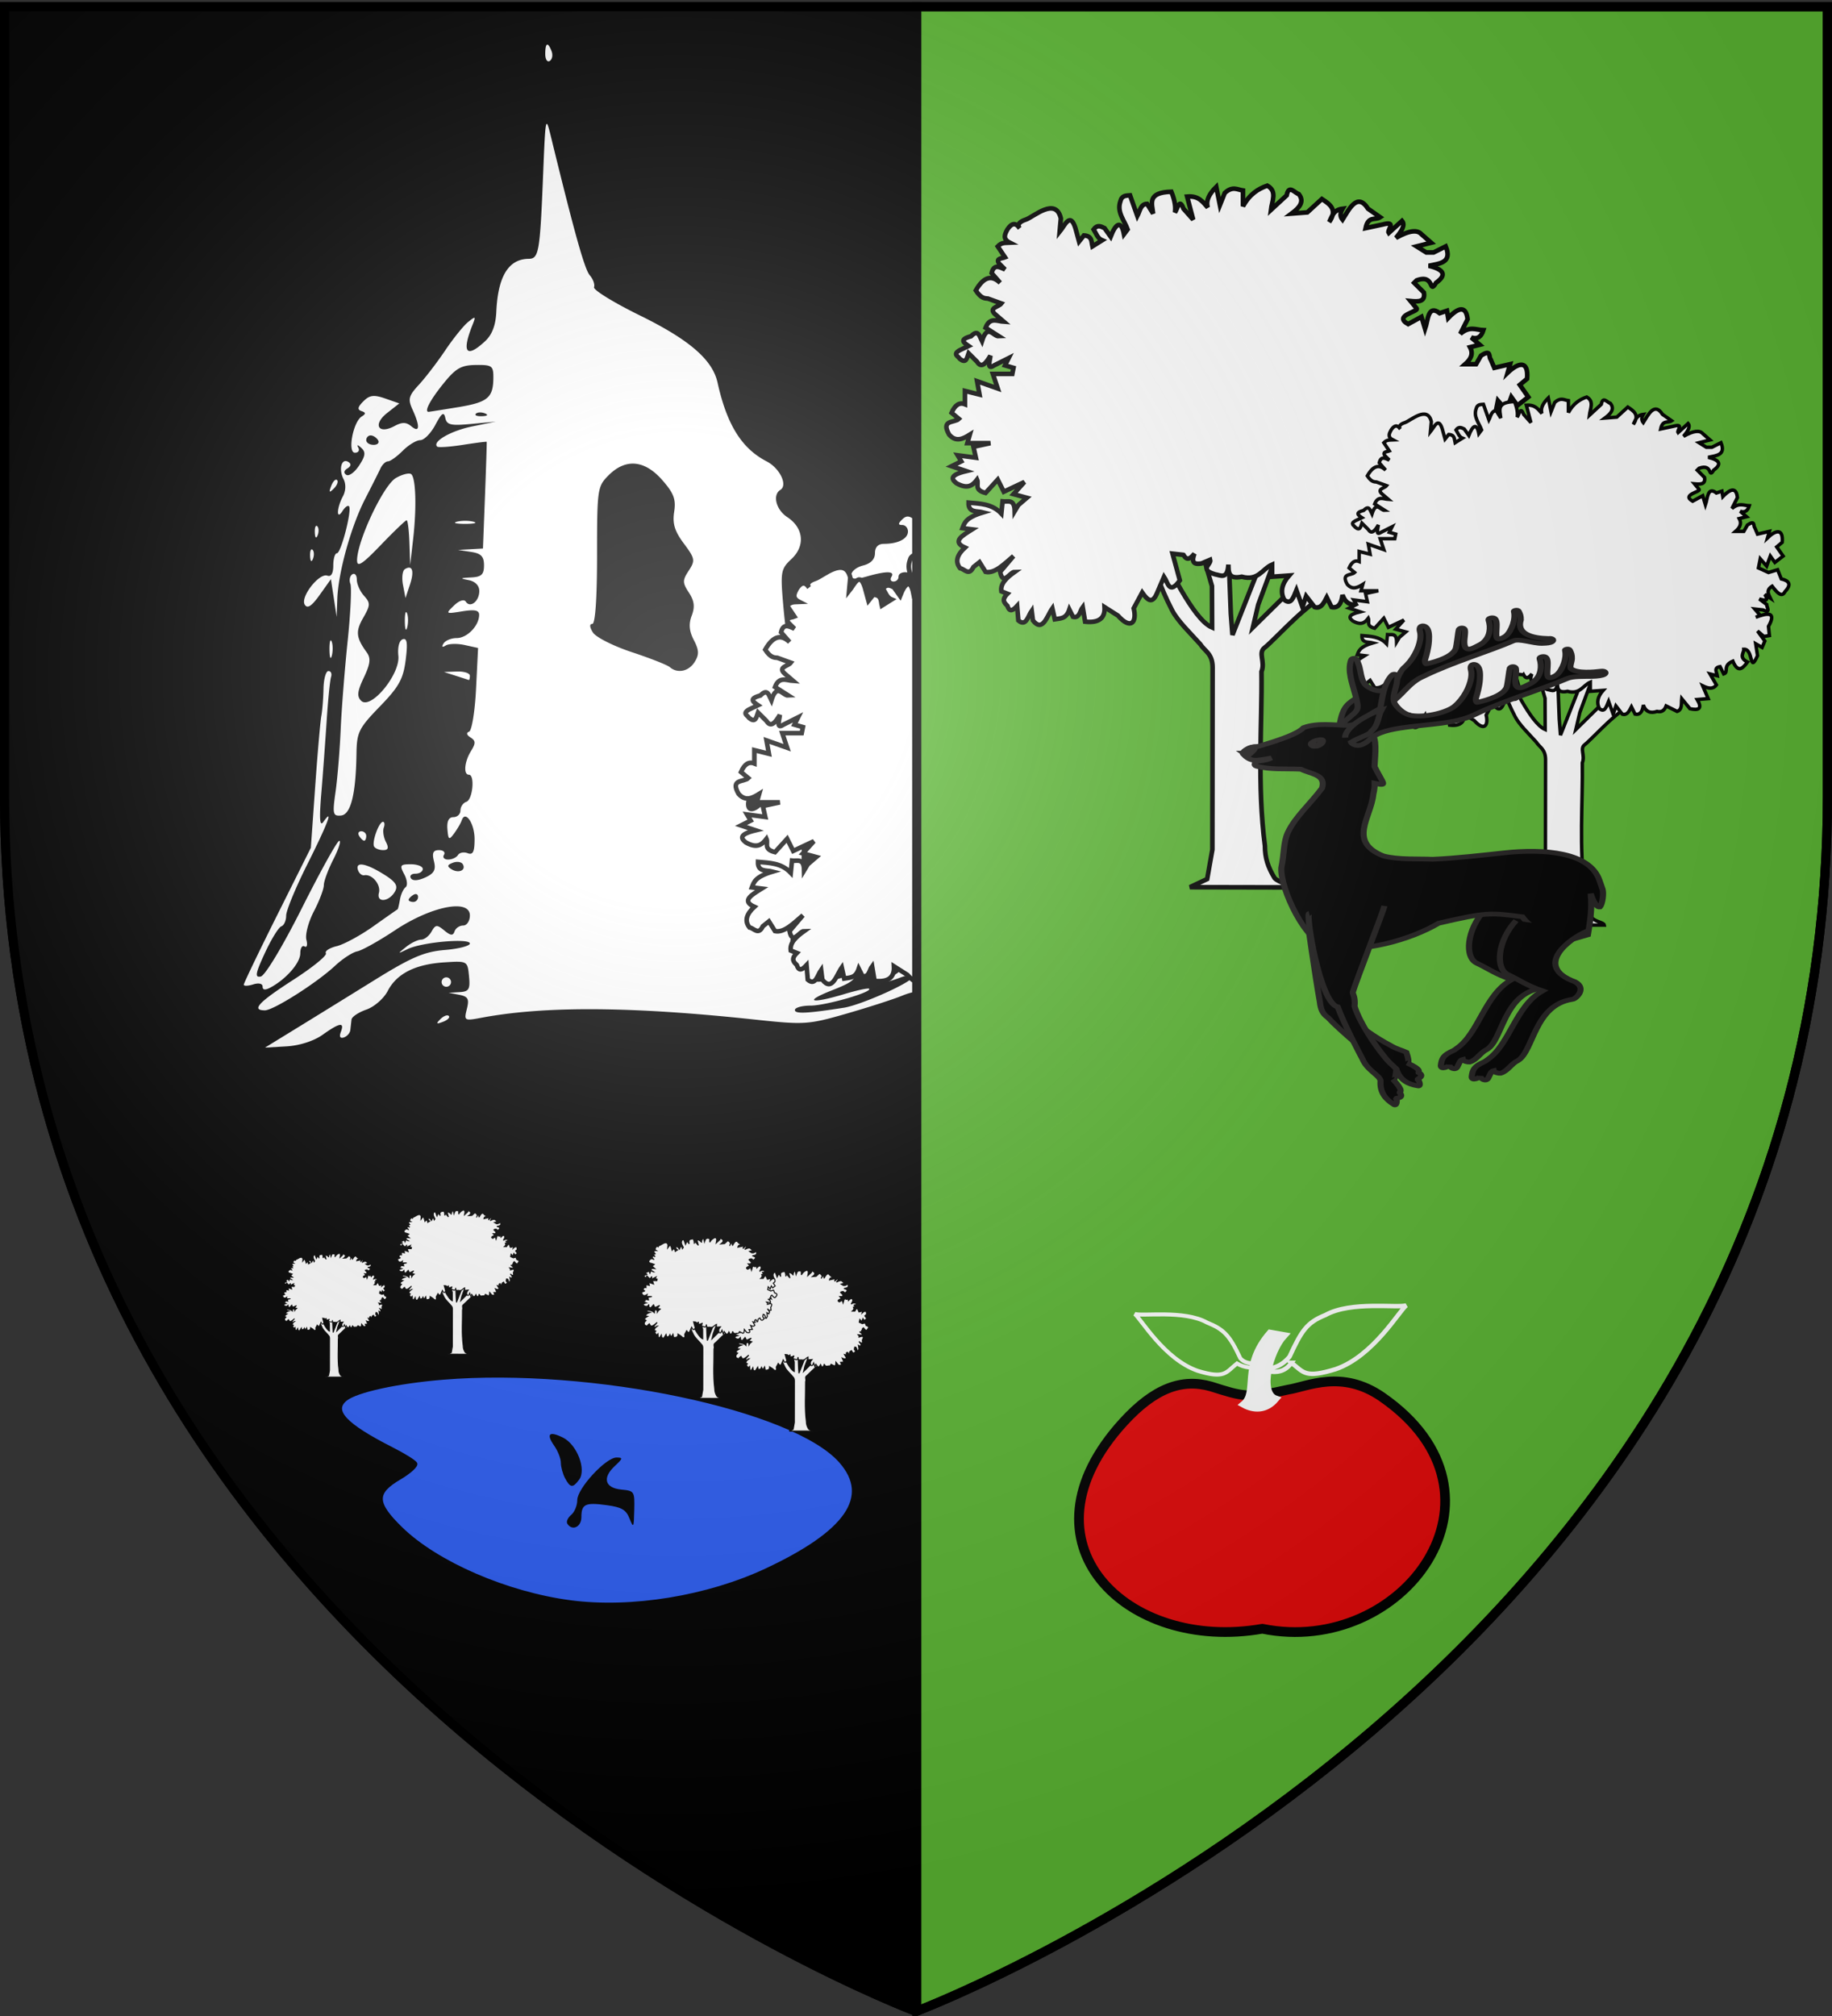 <svg xmlns="http://www.w3.org/2000/svg" xmlns:xlink="http://www.w3.org/1999/xlink" width="600" height="660" version="1.0"><rect width="100%" height="100%" fill="#333333" stroke="none"/><desc>Flag of Canton of Valais (Wallis)</desc><defs><g id="d"><path id="c" d="M0 0v1h.5z" transform="rotate(18 3.157 -.5)"/><use xlink:href="#c" width="810" height="540" transform="scale(-1 1)"/></g><g id="e"><use xlink:href="#d" width="810" height="540" transform="rotate(72)"/><use xlink:href="#d" width="810" height="540" transform="rotate(144)"/></g><radialGradient xlink:href="#b" id="f" cx="221.445" cy="226.331" r="300" fx="221.445" fy="226.331" gradientTransform="matrix(1.353 0 0 1.349 -77.63 -85.747)" gradientUnits="userSpaceOnUse"/><linearGradient id="b"><stop offset="0" style="stop-color:white;stop-opacity:.314"/><stop offset=".19" style="stop-color:white;stop-opacity:.251"/><stop offset=".6" style="stop-color:#6b6b6b;stop-opacity:.125"/><stop offset="1" style="stop-color:black;stop-opacity:.125"/></linearGradient></defs><g style="opacity:1;display:inline"><path d="M1.5 2.188v258.53C1.5 546.17 300 658.5 300 658.5l.25-.094V2.188z" style="fill:#000;fill-rule:evenodd;stroke:#000;stroke-width:3;stroke-linecap:butt;stroke-linejoin:miter;stroke-opacity:1"/><path d="M522.33 720.78c-.791-.791-5.256.136-9.923 2.059s-18.588 6.41-30.938 9.973c-21.447 6.186-23.73 6.34-50.932 3.419-69.483-7.46-118.077-7.804-153.878-1.088-9.645 1.81-9.87 1.674-8.215-4.924 1.408-5.607.671-6.983-4.245-7.93l-5.948-1.145 6.112-.36c5.245-.309 5.993-1.575 5.283-8.945-.824-8.546-.887-8.581-13.862-7.741-16.33 1.057-26.692 6.307-31.749 16.085-2.16 4.176-7.529 8.85-11.932 10.384s-8.153 4.041-8.335 5.57a622 622 0 0 0-.66 5.86c-.182 1.696-1.817 3.578-3.635 4.184-2.097.699-2.717-.426-1.698-3.082 2.184-5.693-.6-5.256-10.235 1.605-4.889 3.48-12.947 6.067-20.22 6.49l-12.092.703 18.11-11.114c9.96-6.112 29.483-18.165 43.386-26.784 20.607-12.775 27.876-15.886 39.346-16.837 7.738-.641 14.069-2.274 14.069-3.628 0-3.153-26.957-.739-34.928 3.13-5.764 2.796-5.802 2.746-.89-1.19 2.82-2.259 6.625-4.108 8.454-4.108s4.46-2.024 5.844-4.498c2.221-3.969 3.063-4.047 7.165-.66 3.57 2.948 4.905 3.072 5.759.536.611-1.817 2.795-3.302 4.853-3.302 2.063 0 3.743-2.537 3.743-5.652 0-9.48-21.632-5.203-41.952 8.294-9.045 6.008-18.59 11.336-21.21 11.84-2.62.505-8.203 4.128-12.407 8.05-10.307 9.62-34.553 25.017-39.393 25.017-7.787 0-3.542-4.569 15.84-17.045 10.863-6.993 19.136-13.71 18.383-14.928-.752-1.217 1.95-3.01 6.005-3.985s13.316-5.988 20.58-11.141c7.265-5.153 13.393-9.443 13.618-9.533s.82-2.54 1.32-5.446c.502-2.906 1.926-6.024 3.166-6.929s.9-4.174-.753-7.264c-2.7-5.045-2.322-5.62 3.69-5.62 3.683 0 6.697 1.19 6.697 2.642 0 1.453-1.854 2.642-4.119 2.642s-3.411 1.144-2.547 2.542c.986 1.595 3.976 1.446 8.03-.401 5.034-2.294 6.116-4.313 4.903-9.146-1.168-4.652-.456-6.203 2.848-6.203 2.422 0 3.67 1.188 2.772 2.641s.15 2.642 2.33 2.642c2.179 0 4.665-1.137 5.523-2.526.86-1.39 3.307-1.857 5.44-1.039 2.96 1.136 3.877-.73 3.877-7.884 0-8.831-5.224-16.465-7.203-10.527-.502 1.505-2.387 4.753-4.19 7.22-2.942 4.022-3.337 3.788-3.838-2.268-.37-4.467.771-6.75 3.374-6.75 2.163 0 3.933-1.685 3.933-3.743s1.485-4.238 3.302-4.843c3.575-1.191 4.905-15.19 1.443-15.19-3.18 0-2.522-7.321 1.198-13.324 2.682-4.327 2.626-5.75-.299-7.57-2.172-1.351-2.498-2.63-.823-3.22 1.53-.54 3.292-11.312 3.921-23.96l1.143-22.98-7.52-1.65c-4.136-.91-8.921-.786-10.634.272-1.953 1.207-2.411.787-1.23-1.125 1.037-1.677 4.359-3.05 7.382-3.05 5.82 0 12.459-6.793 12.6-12.893.062-2.726-2.34-3.254-9.51-2.091-9.315 1.512-9.448 1.418-4.622-3.231 2.932-2.826 5.66-3.725 6.655-2.194 2.467 3.796 7.56-.233 7.56-5.98 0-3.026-2.305-5.387-5.944-6.088-5.096-.981-4.907-1.196 1.321-1.504 5.836-.29 7.265-1.624 7.265-6.788 0-4.986-1.631-6.676-7.265-7.53l-7.264-1.1 6.972-.396 6.972-.396 1.143-29.718c.628-16.345 1.057-29.887.952-30.093-.104-.207-6.133.556-13.398 1.696s-13.731 1.576-14.371.972c-2.925-2.76 7.668-8.856 19.655-11.31l13.208-2.705-13.663 1.302c-11.57 1.102-13.815.584-14.662-3.385-.776-3.642-2.015-2.773-5.557 3.899-2.506 4.722-6.31 8.585-8.452 8.585s-6.57 2.675-9.838 5.944c-3.27 3.269-7.003 5.943-8.298 5.943s-3.184 1.783-4.199 3.963-4.903 9.906-8.64 17.17c-7.814 15.188-15.015 41.036-15.56 55.856l-.375 10.185-1.607-10.567-1.606-10.566-6.298 8.83c-4.526 6.345-6.883 7.88-8.382 5.455-2.618-4.237 8.092-17.947 12.699-16.254 2.107.774 3.302-1.278 3.302-5.673 0-3.788.918-6.887 2.04-6.887 2.307 0 8.58-24.416 6.769-26.34-.645-.684-2.278.505-3.63 2.642-3.525 5.574-3.354-1.54.197-8.175 1.686-3.15 1.823-6.882.357-9.733-2.863-5.565-1.073-11.924 2.7-9.592 1.75 1.082 1.57 2.364-.508 3.649-2.014 1.244-2.226 2.586-.571 3.61 1.449.895 4.658-1.461 7.132-5.236 3.557-5.43 3.812-7.495 1.222-9.884-2.041-1.881-2.675-1.94-1.683-.158.876 1.574.031 2.862-1.877 2.862-4.29 0-1.043-17.32 3.81-20.319 2.379-1.47 2.34-2.199-.164-3.033-2.416-.806-2.134-2.258 1.06-5.453 3.517-3.516 5.876-3.824 12.26-1.598l7.907 2.756-6.812 5.358c-8.17 6.426-5.018 12.217 4.017 7.381 4.38-2.344 6.632-2.325 9.53.08 4.713 3.911 5 .116.705-9.312-2.701-5.928-2.253-7.683 3.573-13.993 3.664-3.968 10.303-12.632 14.753-19.254s10.197-13.754 12.77-15.85c4.244-3.455 4.483-3.317 2.566 1.473-6.263 15.644-3.585 19.123 7.075 9.192 3.896-3.63 5.892-8.915 6.237-16.51.9-19.837 6.853-29.532 18.192-29.629 5.669-.048 6.303-3.79 8.065-47.585 1.29-32.096 1.445-32.853 4.31-21.133 13.374 54.718 18.93 74.552 21.833 77.928 1.873 2.18 2.954 5.192 2.4 6.695-.553 1.502 11.022 8.635 25.723 15.85 27.72 13.604 40.706 24.82 43.533 37.6 5.226 23.622 13.528 36.954 27.517 44.188 7.434 3.845 12.005 13.353 7.698 16.014-4.512 2.79-2.393 11.127 3.872 15.232 9.187 6.02 10.232 16.106 2.428 23.438-6.012 5.647-6.286 7.166-4.67 25.854 1.825 21.098 4.986 35.93 8.983 42.14 2.043 3.174 3.132 3.218 6.683.271 5.167-4.288 17.293.142 17.293 6.318 0 3.372 1.145 3.408 8.586.268 7.972-3.364 8.527-4.409 7.767-14.63-.73-9.817-.27-10.832 4.25-9.397 3.007.955 6.425-.027 8.406-2.414 2.756-3.32 2.59-4.022-.948-4.022-4.976 0-5.712-9.112-1.608-19.909 1.69-4.442 4.058-6.515 6.411-5.612 4.47 1.715 10.568-4.796 8.153-8.704-2.174-3.518-9.317-3.607-9.317-.116 0 1.453-1.259 2.642-2.798 2.642-1.538 0-2.062-1.189-1.164-2.642 2.04-3.302-2.793-3.366-13.886-.184-6.581 1.887-8.568 1.647-8.568-1.035 0-1.92 2.971-4.237 6.604-5.149 4.264-1.07 6.604-3.512 6.604-6.89 0-3.398 1.777-5.233 5.067-5.233 7.873 0 13.424-2.848 13.424-6.887 0-2.024-1.426-3.68-3.17-3.68-2.4 0-2.428-.742-.112-3.058 2.317-2.316 4.047-2.238 7.133.324zm-268.745 15.166c1.792-1.805 3.923-2.617 4.736-1.803.814.813-.652 2.29-3.258 3.282-3.764 1.434-4.068 1.13-1.478-1.479m-99.678-18.248c0-1.71-2.18-2.22-5.283-1.236-2.906.922-5.283.991-5.283.154 0-.838 8.464-18.452 18.809-39.143l18.809-37.618 2.424-34.232c1.334-18.827 2.886-36.658 3.449-39.624s1.112-9.85 1.22-15.3c.108-5.448 1.348-9.905 2.755-9.905s2.075 1.486 1.484 3.302-1.697 12.812-2.457 24.435-2.118 30.048-3.019 40.945c-1.186 14.363-.862 18.722 1.179 15.85 6.01-8.458 2.388 1.116-8.991 23.774-6.538 13.018-11.888 25.972-11.888 28.785 0 2.814-1.219 5.523-2.709 6.02s-5.635 7.217-9.21 14.935c-5.351 11.548-5.758 13.883-2.302 13.186 2.393-.483 12.326-17.016 23.08-38.416 10.383-20.663 19.794-37.602 20.913-37.643 1.12-.041-.366 4.633-3.302 10.387-2.935 5.753-5.337 12.255-5.337 14.447 0 2.193-2.51 8.802-5.577 14.687-3.068 5.886-4.962 13.056-4.209 15.935s.29 4.568-1.027 3.754c-1.317-.815-2.395.92-2.395 3.856 0 5.328-7.77 14.296-16.51 19.059-3.13 1.705-4.623 1.578-4.623-.394m100.382-2.557a2.65 2.65 0 0 1 2.642-2.642 2.65 2.65 0 0 1 2.641 2.642 2.65 2.65 0 0 1-2.641 2.642 2.65 2.65 0 0 1-2.642-2.642m-35.158-49.996c1.207-4.613-3.824-10.665-8.209-9.876-1.331.24-2.916-1.05-3.522-2.867-1.636-4.907 4.178-4.008 14.225 2.202 6.813 4.21 8.352 6.492 6.553 9.708-3.307 5.908-10.548 6.575-9.047.833m-2.68-25.95c-1.417-2.408 2.676-13.87 4.953-13.87.894 0 1.093 1.487.442 3.303s-.114 5.382 1.193 7.925c1.743 3.388 1.337 4.623-1.521 4.623-2.145 0-4.425-.892-5.066-1.982m-8.39-5.944c-.898-1.453-.374-2.642 1.164-2.642 1.54 0 2.798 1.189 2.798 2.642s-.524 2.641-1.165 2.641c-.64 0-1.9-1.188-2.797-2.641m-13.264-24.672c1.07-7.498 2.362-23.142 2.872-34.765s2.269-33.974 3.908-49.67c1.639-15.695 2.334-30.219 1.545-32.275s-.298-4.441 1.091-5.3 2.527.496 2.527 3.01 1.82 6.582 4.046 9.041c3.64 4.023 3.595 5.257-.453 12.311-4.405 7.675-4.05 11.105 2.022 19.483 2.316 3.198 1.931 6.416-1.679 14.023-3.652 7.698-3.983 10.567-1.5 13.021 5.34 5.277 21.932-14.757 20.86-25.188-.498-4.846.5-8.65 2.438-9.298 2.454-.82 2.872 2.12 1.657 11.665-1.353 10.632-3.773 14.978-14.508 26.052-11.796 12.169-12.9 14.4-13.079 26.416-.34 22.837-3.203 34.21-8.73 34.682-4.494.383-4.779-.862-3.017-13.208m67.417-65.144-6.604-2.115 7.264-.263c3.996-.145 7.265.925 7.265 2.378s-.297 2.523-.66 2.379-3.633-1.215-7.265-2.379m-70.809-14.529c-.054-4.358.494-6.461 1.218-4.673.723 1.789.767 5.355.098 7.925-.67 2.57-1.262 1.107-1.316-3.252m42.266-15.85c-.054-4.358.494-6.461 1.218-4.673.723 1.789.767 5.355.098 7.925-.67 2.57-1.262 1.107-1.316-3.251m-1.044-20.535c-.772-4.03-.296-8.013 1.059-8.85 4.232-2.615 5.404 1.017 2.824 8.748l-2.48 7.43zm-25.753-13.806c.041-10.89 14.815-42.185 21.79-46.158 3.759-2.14 7.66-3.066 8.67-2.056 2.526 2.526 2.969 18.909.982 36.327l-1.657 14.53-.43-12.549c-.238-6.9-.941-12.547-1.565-12.547-.623 0-7.136 6.24-14.472 13.868-10.454 10.87-13.334 12.726-13.318 8.585m-26.342-2.421c-.115-2.785.51-4.345 1.387-3.467.878.878.972 3.156.209 5.063-.843 2.107-1.47 1.481-1.596-1.596m2.642-13.208c-.115-2.785.51-4.345 1.387-3.467.878.877.972 3.156.209 5.063-.844 2.107-1.47 1.481-1.596-1.596m79.7-6.004c2.543-.664 6.703-.664 9.246 0 2.543.665.462 1.208-4.623 1.208s-7.165-.543-4.623-1.208m-70.493-20.086c.992-2.605 2.469-4.071 3.282-3.258s.002 2.945-1.804 4.737c-2.609 2.59-2.912 2.286-1.478-1.48m120.024-242.1c0-6.378 1.469-7.021 3.564-1.56.819 2.132.352 4.58-1.038 5.438-1.39.859-2.526-.886-2.526-3.878m167.413 534.645c9.848-1.545 38.634-14.462 38.634-17.337 0-1.218-3.05-1.056-6.776.36-9.74 3.704-11.536 2.986-3.48-1.392 4.413-2.398 7.547-6.9 8.664-12.442 1.372-6.81 2.295-7.829 4.272-4.722 1.65 2.593 2.536-14.42 2.563-49.207.031-41.296-.752-53.827-3.505-56.112-4.14-3.436-7.021-1.353-7.021 5.076 0 6.154-6.703 18.695-8.846 16.552-.946-.947-1.87 2.043-2.051 6.644-.182 4.6-.479 9.825-.66 11.61s-3.695 3.505-7.806 3.82c-7.304.562-7.38.43-3.332-5.748 2.28-3.478 3.442-8.153 2.584-10.388-1.05-2.737.684-4.917 5.313-6.677 4.23-1.608 6.873-4.638 6.873-7.879 0-3.595-1.257-4.783-3.963-3.745-2.18.837-3.98 2.88-4.003 4.54-.026 1.936-.823 1.784-2.223-.422-1.2-1.893-3.263-3.081-4.582-2.642-2.677.893-3.72-1.152-3.72-7.286 0-3.39 2.112-3.808 11.856-2.347 8.86 1.329 12.179.869 13.13-1.819.7-1.979 2.689-7.164 4.42-11.522s2.855-9.114 2.5-10.567c-.356-1.453-.647-7.694-.647-13.868 0-12.89-5.95-15.607-10.127-4.623-1.38 3.632-4.323 6.604-6.538 6.604-2.216 0-4.028 2.14-4.028 4.755s-1.476 6.23-3.28 8.035c-2.35 2.35-2.452 3.81-.356 5.15 4.33 2.772 7.251 13.76 3.658 13.76-1.637 0-2.321-1.06-1.522-2.353s-1.507-4.294-5.127-6.665c-6.503-4.261-9.057-12.116-3.94-12.116 1.453 0 2.642-1.921 2.642-4.27 0-2.97-1.61-3.85-5.28-2.89-2.905.76-5.947.304-6.76-1.013-3.488-5.642-9.093-2.136-9.093 5.688 0 4.444-1.107 7.396-2.46 6.56-1.352-.835-3.217-.292-4.144 1.209-.927 1.5-2.495 2.227-3.485 1.615s-1.701 3.76-1.582 9.715c.118 5.955 1.561 11.276 3.206 11.824 2.19.73 2.14 2.36-.19 6.092-4.606 7.375-8.91 6.27-12.185-3.126-2.063-5.916-4.047-7.767-7.079-6.604-2.317.89-4.673 1.617-5.235 1.617s-.378 1.675.408 3.723c.867 2.262-.799 4.431-4.245 5.525-3.12.99-5.065 2.409-4.322 3.152s.284 4.158-1.02 7.59c-2.834 7.452 1.094 11.054 6.847 6.28 3.221-2.674 3.615-2.482 2.243 1.093-1.082 2.82-.293 4.336 2.258 4.336 2.157 0 5.47 1.866 7.363 4.146 1.892 2.28 5.307 3.658 7.588 3.062 3.381-.885 4.117 1.397 3.984 12.364-.147 12.23-.703 13.428-6.14 13.218-4.509-.174-5.67.939-4.73 4.532.685 2.62.475 4.507-.465 4.193-.94-.313-2.305.584-3.031 1.994-.727 1.41 1.6 4.02 5.172 5.8 8.711 4.344 11.9 13.143 5.966 16.464-6.176 3.457-2.26 6.64 4.028 3.275 2.78-1.487 11.202-3.52 18.718-4.517 13.384-1.775 13.665-1.673 13.665 4.976 0 3.734-1.03 7.425-2.287 8.202-1.258.778-1.752 4.217-1.097 7.642 1.039 5.436-.602 6.934-12.902 11.78-16.288 6.415-11.721 7.709 7.158 2.027 7.064-2.126 13.26-3.448 13.77-2.939 1.891 1.891-24.383 9.446-32.85 9.446-4.826 0-8.775 1.114-8.775 2.476 0 2.265 6.818 1.945 27.407-1.284m-9.008-50.174c-2.562-3.086-2.64-4.816-.324-7.132s3.058-1.969 3.058 1.433c0 2.47 1.783 4.49 3.963 4.49 2.179 0 3.962-1.387 3.962-3.082s.622-2.46 1.383-1.698c2.333 2.333-1.741 10.064-5.305 10.064-1.846 0-4.878-1.834-6.737-4.075m30.22-.834c5.384-6.053 6.855-6.837 6.855-3.652 0 1.104-2.674 3.65-5.943 5.658-5.923 3.638-5.926 3.63-.912-2.006m12.556-.375c0-3.632.6-5.118 1.332-3.302s.733 4.788 0 6.604-1.332.33-1.332-3.302M501.1 659.96c1.076-1.74.52-4.896-1.237-7.012-2.248-2.709-2.315-3.847-.227-3.847 1.63 0 2.965-1.783 2.965-3.962s1.037-3.962 2.304-3.962c2.086 0 6.778-18.337 6.478-25.316-.068-1.574 1.39-2.862 3.24-2.862 2.539 0 2.713 1.672.71 6.824-5.076 13.064-5.282 18.728-.616 16.938 3.18-1.22 3.992-.36 3.184 3.37-.596 2.754-2.537 4.698-4.312 4.32-4.833-1.03-10.348 5.206-9.037 10.218.633 2.421-.325 5.315-2.129 6.43-2.157 1.333-2.61.943-1.323-1.139m9.426 1.185c0-.641 1.189-1.9 2.642-2.798s2.641-.374 2.641 1.165-1.189 2.798-2.641 2.798c-1.453 0-2.642-.525-2.642-1.165m-71.324-46.385c0-1.453.524-2.641 1.165-2.641.64 0 1.9 1.188 2.797 2.641s.374 2.642-1.164 2.642c-1.54 0-2.798-1.189-2.798-2.642m27.737-13.208c-.898-1.453-.374-2.642 1.165-2.642s2.798 1.19 2.798 2.642c0 1.453-.525 2.642-1.165 2.642-.641 0-1.9-1.189-2.798-2.642m-.716-24.268c1.316-3.949 7.32-6.123 7.32-2.65 0 1.418-1.882 3.3-4.183 4.183-2.573.988-3.78.397-3.137-1.533m41.661-9.545c0-2.615-1.344-6.099-2.987-7.742-2.221-2.221-1.723-2.8 1.944-2.263 5.085.747 8.433 14.76 3.527 14.76-1.366 0-2.484-2.14-2.484-4.755m-32.03 145.752c4.54-.908 8.256-2.714 8.256-4.013 0-2.508-11.856-.394-18.492 3.299-4.795 2.668-.894 2.94 10.237.714m-234.774-46.054c0-1.539-1.189-2.063-2.642-1.165s-2.641 2.157-2.641 2.798c0 .64 1.188 1.164 2.641 1.164s2.642-1.258 2.642-2.797m25.054-18.403c-.797-1.289-3.293-1.636-5.548-.77-3.202 1.228-3.356 2.032-.702 3.672 4.007 2.477 8.333.468 6.25-2.902m191.584-93.681c-1.796-2.164-4.338-3.27-5.65-2.46-3.372 2.085-.148 6.393 4.784 6.393 3.358 0 3.52-.735.866-3.933m-61.493-19.685c2.548-4.079 2.448-6.58-.487-12.237-2.628-5.066-2.966-9.01-1.175-13.721 1.857-4.884 1.444-8.243-1.58-12.859-3.665-5.593-3.675-6.887-.088-12.361 3.713-5.666 3.51-6.78-2.767-15.19-5.14-6.887-6.447-11.165-5.419-17.742 1.094-7-.193-10.43-6.69-17.831-9.907-11.283-20.524-12.229-30.073-2.68-6.29 6.29-6.484 7.634-6.484 44.908 0 24.07-.995 38.423-2.664 38.423s-1.546 1.792.332 4.797c1.647 2.639 11.464 7.6 21.815 11.024s19.95 7.209 21.33 8.41c4.295 3.74 10.609 2.41 13.95-2.941m127.342-6.1c-.158-8.06-.32-8.205-2.659-2.366-1.565 3.908-3.926 5.67-6.352 4.738-4.127-1.583-7.651 1.712-4.839 4.524.93.929 4.463 1.69 7.853 1.69 5.228 0 6.139-1.305 5.997-8.586m-304.94-118.213c-.899-1.453-2.752-2.642-4.12-2.642-1.366 0-2.485 1.189-2.485 2.642s1.853 2.642 4.118 2.642 3.384-1.19 2.486-2.642m59.931-15.013c-1.907-.763-4.185-.669-5.063.209s.682 1.502 3.467 1.387c3.077-.127 3.703-.752 1.596-1.596m-15.219-3.431c16.854-2.76 19.904-5.289 19.967-16.558.037-6.664-.778-7.253-9.866-7.128-8.332.115-11.27 1.84-18.492 10.852-7.27 9.076-10.56 15.474-7.924 15.413.363-.009 7.705-1.17 16.315-2.58" style="fill:#fff" transform="translate(-3.871 -96.135)scale(.584)"/><path d="M300.683 595.165c-20.843-2.727-43.81-12.67-55.449-24.008-8.57-8.346-8.67-11.686-.497-16.475 3.316-1.944 5.673-4.111 5.237-4.817s-3.87-2.842-7.63-4.747c-15.448-7.828-19.84-12.472-15.3-16.178 3.447-2.814 16.851-5.742 31.963-6.983 48.63-3.992 114.81 9.894 130.09 27.298 10.086 11.487 2.165 23.047-24.284 35.442-19.246 9.019-44.14 13.082-64.13 10.468z" style="fill:#2b5df2;fill-opacity:1;stroke:#000;stroke-opacity:1" transform="translate(-113.823 -70.767)"/><path d="M175.786 505.392c-3.681-5.957 1.492-17.623 11.494-25.924 10.003-8.302 18.187-28.156 18.187-44.12 0-34.753 84.859-126.768 116.91-126.768 19.553 0 18.945 2.895-5.36 25.539-37.777 35.194-29.269 65.147 19.853 69.895 38.692 3.74 39.567 5.136 38.297 61.071-1.196 52.735-2.305 54.71-14.078 25.06-10.322-25.999-23.228-33.617-67.143-39.636-64.797-8.882-76.264-3.483-76.264 35.898 0 29.178-27.808 41.778-41.896 18.985m-6.532-134.938c-6.954-12.994-12.644-33.757-12.644-46.14 0-12.382-8.805-35.084-19.568-50.45-25.162-35.924-15.341-45.09 26.157-24.412 41.397 20.627 69.967 94.71 48.074 124.652-18.898 25.845-26.592 25.176-42.019-3.65" style="fill:#000" transform="translate(166.46 443.22)scale(.11)"/><g style="fill:#fff"><g style="opacity:1;fill:#fff;display:inline"><g style="fill:#fff;fill-opacity:1;stroke:#000;stroke-width:1.705;stroke-miterlimit:4;stroke-dasharray:none;stroke-opacity:1"><path d="m98.534 860.665-9.696-6.653c8.66 2.853 6 11.507 15.733 30.203 2.067 3.972 6.614 8.282 10.375 12.477 1.67 2.625 4.531 3.462 4.585 8.51l-.085 67.51-1.93 10.89-6.39 3.01 37.306.07c-.207-1.258-4.174-1.608-5.96-3.434-2.457-4.065-3.572-7.388-3.577-11.926-2.955-22.588-1.01-45.174-1.27-64.427 1.481-3.757-1.403-6.977 1.175-8.906 1.7-1.239 7.627-7.451 11.926-11.386 10.782-9.87 26.676-19.26 29.922-21.511l-17.101-3.179-29.112 28.638 1.978-8.44 10.901-29.404-6.609 5.647-13.824 34.945-.611-7.909-1.404-37.037-12.852 1.914 7.279 24.952.053 15.332c-7.376-3.164-15.962-23.354-20.812-29.886z" style="fill:#fff;fill-opacity:1;fill-rule:evenodd;stroke:#000;stroke-width:1.705;stroke-linecap:butt;stroke-linejoin:miter;stroke-miterlimit:4;stroke-dasharray:none;stroke-opacity:1" transform="matrix(.203 0 0 .203 235.909 268.223)"/><path d="m108.753 863.68-4.044-.45 2.696 9.884c-3.95 5.56-4.436.728-5.841-1.347l-2.696 6.29c-1.797 4.091-3.594 2.097-5.391-.45l-3.146 5.841c1.254 5.025-.943 8.194-5.84 2.696L79.548 883c.23 3.986-1.965 5.95-7.188 5.392l-.899-5.392c-1.059 1.393-1.104 4.206-3.594 3.594l-1.348-2.695c-1.2 3.585-3.386 3.232-5.392 3.594l-.898-4.044c-1.992 2.828-3.546 9.057-7.19 4.493l-.449-3.594c-1.383 1.991-2.082 6.035-4.942 3.594l-.45-5.391c-1.438 1.563-2.79 2.563-3.593 0-1.084-1.104-2.35-2.141 0-4.493l-2.247-.899c-.445-2.92 2.045-5.105 4.942-7.189-1.797 0-4.31 5.37-5.391 0l4.942-5.84c-3.445 2.9-6.89 6.548-10.334 5.84l-2.246-3.594-2.247 1.797c-1.647 3.485-3.295.698-4.942.45-2.026-2.547-.96-5.093 1.797-7.639-5.009-2.246-.864-4.493 2.696-6.739l-3.594-.45c.752-1.946 1.135-3.893 7.638-5.84-2.24-.59-5.524.256-5.392-3.595 4.282.393 8.665.387 12.131 4.044l.45-4.493c1.878.245 4.412-1.147 4.492 3.595l1.348-2.247 3.145-2.696-4.942-1.348 4.044-4.493-7.638 3.595-2.247-4.493-4.493 4.942c-4.438-1.126-2.421-3.245-3.145-4.942-1.583 2.054-3.374 3.762-7.638 1.348-1.89-1.498-2.6-2.996 3.594-4.493l-5.391-1.797 3.594-1.798-1.348-2.246 6.74.898-.899-4.043 6.29-1.348h-8.536l.898-3.145c-2.546 1.584-5.092 2.88-7.638 0-3.21-5.621 1.953-4.264 3.595-5.841l-2.696-2.247c1.214-2.781 2.82-3.998 4.942-3.145v-4.942l5.392 1.348-.899-4.942 7.638 2.695-1.797-5.391h7.189l.449-2.247-3.145-.898 1.348-2.696-5.392 2.696c-2.783 1.836-1.58-1.51-1.348-3.595-1.647 2.769-3.294 4.86-4.942 2.247l-3.145-3.145c-.591 1.68-.851 4.025-3.287 2.016-.561-.946-2.681-1.609 0-3.145l3.287-1.567c-1.775-1.198-3.597-2.396.899-3.594 2.714-2.818 3.159.04 4.043 1.797 2.097-6.694 4.194-1.658 6.29-1.797l-4.942-3.145c1.579-4.09 4.313-2.398 6.74-2.247l-3.145-2.696c-2.721-2.415 1.263-2.768 2.246-4.043l-4.942-1.798c-1.303-.083-2.596-.117-4.525-3.02 3.006-5.281 6.012-5.716 9.018-2.82l-3.145-3.595c.79-3.45 2.905-2.263 4.942-1.348l-2.247-2.246c-1.19-1.96 1.073-1.764 2.247-2.247l-2.696-4.043c1.498-1.598 2.995-1.27 4.493-1.348-2.825-1.437-1.833-3.192-.898-4.942 1.497-2.249 2.995-2.698 4.493-.45 0 0-1.785-1.836 2.246-3.145 2.861-.93 11.147-8.607 13.03-.45l-.45 4.943c1.947-2.403 3.894-7.485 5.841-1.348l1.348 4.942 1.797-2.246c3.135.189 2.733 2.342 3.145 4.044l3.595-2.247c-1.69-.706-2.232-2.56-3.145-4.043 1.348-1.836 2.695-1.12 4.043-.45l2.247 3.145c1.919-4.96 3.904-6.233 4.942-.898l1.348-1.797c-1.246-3.368-4.058-6.387-2.696-10.334.542-2.28 2.123-2.135 3.595-2.247l2.695 7.638c.947-1.8 1.176-4.46 3.595-4.493l2.246 3.595c-.4-3.681-2.317-7.837 6.74-8.088 1.419 3.516 1.614 5.809 1.348 7.638.957-1.313 1.602-5.591 3.145-1.348l3.594 4.044-2.246-8.537c4.283-.39 5.799 1.989 7.638 4.044-.813-2.546.575-5.092 3.145-7.638l1.348 6.74 1.797-4.493c2.963-2.69 4.67-1.187 6.74-.899v5.84c2.497-4.534 5.646-6.468 8.985-7.637 3.782 2.043 1.745 5.749 1.348 8.986l5.84-5.392c.75-4.143 2.873-.96 4.494-.45 2.202 2.785.193 5.042-2.696 7.19l5.841-.45 5.392-4.942c2.98 1.953 5.93 3.92 2.695 8.537 1.055-2.043 1.483-4.503 4.943-4.943-1.144 1.92-.77 3.081 0 4.044 2.307-3.644 5.433-10.34 9.435-4.044l4.493 3.146c-1.826 1.232-4.428-.637-5.392 4.043l6.29-1.348c5.499-1.484 1.505 2.093 2.247 3.145l4.942-4.493c1.333 1.577-.234 3.878-2.246 6.29 5.1-2.892 7.968-2.995 9.435-1.347l3.594 3.145-5.391 1.348 3.594 2.246h2.696l4.493-2.246c2.513 6.128-2.306 6.32-6.29 7.188 5.421 1.28 6.954 3.256 2.696 6.29-2.813 4.61-.275-3.487-7.19-.898l-.898.899 3.595 3.594c.612 3.513-2.09 3.412-4.943 3.145l2.247 2.696c1.115 1.242-8.925 2.585-3.145 5.84l4.942-2.695 1.348 4.493c1.11-3.248 1.01-9.214 5.391-5.841l2.696-.899.45 2.696c4.94-5.152 6.763-3.396 7.188.45l-2.696 5.391c3.487-3.011 5.829-1.447 8.537-1.348-.755 2.384-2.132 3.523-4.493 2.696l3.145 2.696-3.594.898c1.393 2.595.174 4.537-1.797 6.29h4.043l1.798-3.145c4.01-2.618 2.747.516 3.594 1.348l1.348 3.145 5.84-1.347-.898 3.145c3.806-3.63 7.801-4.917 7.189 2.246l-2.696 2.247 3.145 4.493-4.044 3.145-2.246-3.145-1.797 4.942-3.145-3.595-.899 4.493 4.942 2.247 4.493-1.348 1.798 4.493c3.79.9 5.258 2.67 1.797 6.29-1.527 3.089-3.869.478-6.29-2.696-3.105 1.947-1.84 3.894-.899 5.841l-2.696-1.797c2.29 3.725-.3 2.896-2.696 2.247l3.595 2.695c.01 1.378 2.276 4.528-1.797 2.696l-4.044-.45 2.696 3.146-2.247.898c5.306-2.024 10.59-3.18 6.29 4.493l.45 4.493-2.696.45-3.145-2.696 3.594 4.942-1.348 3.145-3.145-1.797.899 5.841c-4.205 9.286-1.81-3.475-6.74-3.145.182 1.626-2.735 3.96 1.798 6.29-1.866 2.426-4.49 6.107-7.19-.45-5.341 2.264-1.77 5.424-4.492 6.29l-1.797-3.593c-3.305.545-1.626 2.752-1.348 4.493l-3.595-.9 3.145 5.392c-1.703 2.324-4.135 1.73-6.74.45l2.697 6.29-5.392.45c2.644 4.466.823 5.482-3.594 4.492l-4.044-4.942c-.267 2.398.408 5.384-2.246 6.29l-5.392-2.696c-1.111 2.831-2.745 3.048-4.493 2.696-3.071 1.014-5.483.38-6.74-3.145-.406 3.38-1.708 4.97-4.043 4.493l-1.797-3.594c-1.095 2.103-2.147 4.304-4.493 3.594l-3.145-4.044-1.348 4.044-2.247-6.29c-1.054 2.528-1.893 5.701-4.493 3.594-1.59-2.995-.847-5.99 1.798-8.986l-6.29.45v-4.493c-3.68 1.583-5.1 6.181-11.233 4.493-5.045 1.05-4.899-1.793-4.942-4.493-.36 5.702-2.856 3.934-4.943 3.594-6.063-1.797-1.295-3.594-1.797-5.392l-3.145 1.348c-3.517.673-3.651-1.072-2.696-3.594-1.348 1.653-2.695 2.91-4.043.45z" style="fill:#fff;fill-opacity:1;fill-rule:evenodd;stroke:#000;stroke-width:1.705;stroke-linecap:butt;stroke-linejoin:miter;stroke-miterlimit:4;stroke-dasharray:none;stroke-opacity:1" transform="matrix(.203 0 0 .203 235.909 268.223)"/></g></g></g><g style="opacity:1;fill:#fff;display:inline"><g style="opacity:1;fill:#fff;display:inline"><g style="fill:#fff;fill-opacity:1;stroke:#000;stroke-width:1.705;stroke-miterlimit:4;stroke-dasharray:none;stroke-opacity:1"><path d="m98.534 860.665-9.696-6.653c8.66 2.853 6 11.507 15.733 30.203 2.067 3.972 6.614 8.282 10.375 12.477 1.67 2.625 4.531 3.462 4.585 8.51l-.085 67.51-1.93 10.89-6.39 3.01 37.306.07c-.207-1.258-4.174-1.608-5.96-3.434-2.457-4.065-3.572-7.388-3.577-11.926-2.955-22.588-1.01-45.174-1.27-64.427 1.481-3.757-1.403-6.977 1.175-8.906 1.7-1.239 7.627-7.451 11.926-11.386 10.782-9.87 26.676-19.26 29.922-21.511l-17.101-3.179-29.112 28.638 1.978-8.44 10.901-29.404-6.609 5.647-13.824 34.945-.611-7.909-1.404-37.037-12.852 1.914 7.279 24.952.053 15.332c-7.376-3.164-15.962-23.354-20.812-29.886z" style="fill:#fff;fill-opacity:1;fill-rule:evenodd;stroke:#000;stroke-width:1.705;stroke-linecap:butt;stroke-linejoin:miter;stroke-miterlimit:4;stroke-dasharray:none;stroke-opacity:1" transform="matrix(.203 0 0 .203 205.909 257.523)"/><path d="m108.753 863.68-4.044-.45 2.696 9.884c-3.95 5.56-4.436.728-5.841-1.347l-2.696 6.29c-1.797 4.091-3.594 2.097-5.391-.45l-3.146 5.841c1.254 5.025-.943 8.194-5.84 2.696L79.548 883c.23 3.986-1.965 5.95-7.188 5.392l-.899-5.392c-1.059 1.393-1.104 4.206-3.594 3.594l-1.348-2.695c-1.2 3.585-3.386 3.232-5.392 3.594l-.898-4.044c-1.992 2.828-3.546 9.057-7.19 4.493l-.449-3.594c-1.383 1.991-2.082 6.035-4.942 3.594l-.45-5.391c-1.438 1.563-2.79 2.563-3.593 0-1.084-1.104-2.35-2.141 0-4.493l-2.247-.899c-.445-2.92 2.045-5.105 4.942-7.189-1.797 0-4.31 5.37-5.391 0l4.942-5.84c-3.445 2.9-6.89 6.548-10.334 5.84l-2.246-3.594-2.247 1.797c-1.647 3.485-3.295.698-4.942.45-2.026-2.547-.96-5.093 1.797-7.639-5.009-2.246-.864-4.493 2.696-6.739l-3.594-.45c.752-1.946 1.135-3.893 7.638-5.84-2.24-.59-5.524.256-5.392-3.595 4.282.393 8.665.387 12.131 4.044l.45-4.493c1.878.245 4.412-1.147 4.492 3.595l1.348-2.247 3.145-2.696-4.942-1.348 4.044-4.493-7.638 3.595-2.247-4.493-4.493 4.942c-4.438-1.126-2.421-3.245-3.145-4.942-1.583 2.054-3.374 3.762-7.638 1.348-1.89-1.498-2.6-2.996 3.594-4.493l-5.391-1.797 3.594-1.798-1.348-2.246 6.74.898-.899-4.043 6.29-1.348h-8.536l.898-3.145c-2.546 1.584-5.092 2.88-7.638 0-3.21-5.621 1.953-4.264 3.595-5.841l-2.696-2.247c1.214-2.781 2.82-3.998 4.942-3.145v-4.942l5.392 1.348-.899-4.942 7.638 2.695-1.797-5.391h7.189l.449-2.247-3.145-.898 1.348-2.696-5.392 2.696c-2.783 1.836-1.58-1.51-1.348-3.595-1.647 2.769-3.294 4.86-4.942 2.247l-3.145-3.145c-.591 1.68-.851 4.025-3.287 2.016-.561-.946-2.681-1.609 0-3.145l3.287-1.567c-1.775-1.198-3.597-2.396.899-3.594 2.714-2.818 3.159.04 4.043 1.797 2.097-6.694 4.194-1.658 6.29-1.797l-4.942-3.145c1.579-4.09 4.313-2.398 6.74-2.247l-3.145-2.696c-2.721-2.415 1.263-2.768 2.246-4.043l-4.942-1.798c-1.303-.083-2.596-.117-4.525-3.02 3.006-5.281 6.012-5.716 9.018-2.82l-3.145-3.595c.79-3.45 2.905-2.263 4.942-1.348l-2.247-2.246c-1.19-1.96 1.073-1.764 2.247-2.247l-2.696-4.043c1.498-1.598 2.995-1.27 4.493-1.348-2.825-1.437-1.833-3.192-.898-4.942 1.497-2.249 2.995-2.698 4.493-.45 0 0-1.785-1.836 2.246-3.145 2.861-.93 11.147-8.607 13.03-.45l-.45 4.943c1.947-2.403 3.894-7.485 5.841-1.348l1.348 4.942 1.797-2.246c3.135.189 2.733 2.342 3.145 4.044l3.595-2.247c-1.69-.706-2.232-2.56-3.145-4.043 1.348-1.836 2.695-1.12 4.043-.45l2.247 3.145c1.919-4.96 3.904-6.233 4.942-.898l1.348-1.797c-1.246-3.368-4.058-6.387-2.696-10.334.542-2.28 2.123-2.135 3.595-2.247l2.695 7.638c.947-1.8 1.176-4.46 3.595-4.493l2.246 3.595c-.4-3.681-2.317-7.837 6.74-8.088 1.419 3.516 1.614 5.809 1.348 7.638.957-1.313 1.602-5.591 3.145-1.348l3.594 4.044-2.246-8.537c4.283-.39 5.799 1.989 7.638 4.044-.813-2.546.575-5.092 3.145-7.638l1.348 6.74 1.797-4.493c2.963-2.69 4.67-1.187 6.74-.899v5.84c2.497-4.534 5.646-6.468 8.985-7.637 3.782 2.043 1.745 5.749 1.348 8.986l5.84-5.392c.75-4.143 2.873-.96 4.494-.45 2.202 2.785.193 5.042-2.696 7.19l5.841-.45 5.392-4.942c2.98 1.953 5.93 3.92 2.695 8.537 1.055-2.043 1.483-4.503 4.943-4.943-1.144 1.92-.77 3.081 0 4.044 2.307-3.644 5.433-10.34 9.435-4.044l4.493 3.146c-1.826 1.232-4.428-.637-5.392 4.043l6.29-1.348c5.499-1.484 1.505 2.093 2.247 3.145l4.942-4.493c1.333 1.577-.234 3.878-2.246 6.29 5.1-2.892 7.968-2.995 9.435-1.347l3.594 3.145-5.391 1.348 3.594 2.246h2.696l4.493-2.246c2.513 6.128-2.306 6.32-6.29 7.188 5.421 1.28 6.954 3.256 2.696 6.29-2.813 4.61-.275-3.487-7.19-.898l-.898.899 3.595 3.594c.612 3.513-2.09 3.412-4.943 3.145l2.247 2.696c1.115 1.242-8.925 2.585-3.145 5.84l4.942-2.695 1.348 4.493c1.11-3.248 1.01-9.214 5.391-5.841l2.696-.899.45 2.696c4.94-5.152 6.763-3.396 7.188.45l-2.696 5.391c3.487-3.011 5.829-1.447 8.537-1.348-.755 2.384-2.132 3.523-4.493 2.696l3.145 2.696-3.594.898c1.393 2.595.174 4.537-1.797 6.29h4.043l1.798-3.145c4.01-2.618 2.747.516 3.594 1.348l1.348 3.145 5.84-1.347-.898 3.145c3.806-3.63 7.801-4.917 7.189 2.246l-2.696 2.247 3.145 4.493-4.044 3.145-2.246-3.145-1.797 4.942-3.145-3.595-.899 4.493 4.942 2.247 4.493-1.348 1.798 4.493c3.79.9 5.258 2.67 1.797 6.29-1.527 3.089-3.869.478-6.29-2.696-3.105 1.947-1.84 3.894-.899 5.841l-2.696-1.797c2.29 3.725-.3 2.896-2.696 2.247l3.595 2.695c.01 1.378 2.276 4.528-1.797 2.696l-4.044-.45 2.696 3.146-2.247.898c5.306-2.024 10.59-3.18 6.29 4.493l.45 4.493-2.696.45-3.145-2.696 3.594 4.942-1.348 3.145-3.145-1.797.899 5.841c-4.205 9.286-1.81-3.475-6.74-3.145.182 1.626-2.735 3.96 1.798 6.29-1.866 2.426-4.49 6.107-7.19-.45-5.341 2.264-1.77 5.424-4.492 6.29l-1.797-3.593c-3.305.545-1.626 2.752-1.348 4.493l-3.595-.9 3.145 5.392c-1.703 2.324-4.135 1.73-6.74.45l2.697 6.29-5.392.45c2.644 4.466.823 5.482-3.594 4.492l-4.044-4.942c-.267 2.398.408 5.384-2.246 6.29l-5.392-2.696c-1.111 2.831-2.745 3.048-4.493 2.696-3.071 1.014-5.483.38-6.74-3.145-.406 3.38-1.708 4.97-4.043 4.493l-1.797-3.594c-1.095 2.103-2.147 4.304-4.493 3.594l-3.145-4.044-1.348 4.044-2.247-6.29c-1.054 2.528-1.893 5.701-4.493 3.594-1.59-2.995-.847-5.99 1.798-8.986l-6.29.45v-4.493c-3.68 1.583-5.1 6.181-11.233 4.493-5.045 1.05-4.899-1.793-4.942-4.493-.36 5.702-2.856 3.934-4.943 3.594-6.063-1.797-1.295-3.594-1.797-5.392l-3.145 1.348c-3.517.673-3.651-1.072-2.696-3.594-1.348 1.653-2.695 2.91-4.043.45z" style="fill:#fff;fill-opacity:1;fill-rule:evenodd;stroke:#000;stroke-width:1.705;stroke-linecap:butt;stroke-linejoin:miter;stroke-miterlimit:4;stroke-dasharray:none;stroke-opacity:1" transform="matrix(.203 0 0 .203 205.909 257.523)"/></g></g></g><g style="opacity:1;fill:#fff;display:inline"><g style="opacity:1;fill:#fff;display:inline"><g style="fill:#fff;fill-opacity:1;stroke:#000;stroke-width:1.705;stroke-miterlimit:4;stroke-dasharray:none;stroke-opacity:1"><path d="m98.534 860.665-9.696-6.653c8.66 2.853 6 11.507 15.733 30.203 2.067 3.972 6.614 8.282 10.375 12.477 1.67 2.625 4.531 3.462 4.585 8.51l-.085 67.51-1.93 10.89-6.39 3.01 37.306.07c-.207-1.258-4.174-1.608-5.96-3.434-2.457-4.065-3.572-7.388-3.577-11.926-2.955-22.588-1.01-45.174-1.27-64.427 1.481-3.757-1.403-6.977 1.175-8.906 1.7-1.239 7.627-7.451 11.926-11.386 10.782-9.87 26.676-19.26 29.922-21.511l-17.101-3.179-29.112 28.638 1.978-8.44 10.901-29.404-6.609 5.647-13.824 34.945-.611-7.909-1.404-37.037-12.852 1.914 7.279 24.952.053 15.332c-7.376-3.164-15.962-23.354-20.812-29.886z" style="fill:#fff;fill-opacity:1;fill-rule:evenodd;stroke:#000;stroke-width:1.705;stroke-linecap:butt;stroke-linejoin:miter;stroke-miterlimit:4;stroke-dasharray:none;stroke-opacity:1" transform="matrix(.182 0 0 .182 126.422 263.778)"/><path d="m108.753 863.68-4.044-.45 2.696 9.884c-3.95 5.56-4.436.728-5.841-1.347l-2.696 6.29c-1.797 4.091-3.594 2.097-5.391-.45l-3.146 5.841c1.254 5.025-.943 8.194-5.84 2.696L79.548 883c.23 3.986-1.965 5.95-7.188 5.392l-.899-5.392c-1.059 1.393-1.104 4.206-3.594 3.594l-1.348-2.695c-1.2 3.585-3.386 3.232-5.392 3.594l-.898-4.044c-1.992 2.828-3.546 9.057-7.19 4.493l-.449-3.594c-1.383 1.991-2.082 6.035-4.942 3.594l-.45-5.391c-1.438 1.563-2.79 2.563-3.593 0-1.084-1.104-2.35-2.141 0-4.493l-2.247-.899c-.445-2.92 2.045-5.105 4.942-7.189-1.797 0-4.31 5.37-5.391 0l4.942-5.84c-3.445 2.9-6.89 6.548-10.334 5.84l-2.246-3.594-2.247 1.797c-1.647 3.485-3.295.698-4.942.45-2.026-2.547-.96-5.093 1.797-7.639-5.009-2.246-.864-4.493 2.696-6.739l-3.594-.45c.752-1.946 1.135-3.893 7.638-5.84-2.24-.59-5.524.256-5.392-3.595 4.282.393 8.665.387 12.131 4.044l.45-4.493c1.878.245 4.412-1.147 4.492 3.595l1.348-2.247 3.145-2.696-4.942-1.348 4.044-4.493-7.638 3.595-2.247-4.493-4.493 4.942c-4.438-1.126-2.421-3.245-3.145-4.942-1.583 2.054-3.374 3.762-7.638 1.348-1.89-1.498-2.6-2.996 3.594-4.493l-5.391-1.797 3.594-1.798-1.348-2.246 6.74.898-.899-4.043 6.29-1.348h-8.536l.898-3.145c-2.546 1.584-5.092 2.88-7.638 0-3.21-5.621 1.953-4.264 3.595-5.841l-2.696-2.247c1.214-2.781 2.82-3.998 4.942-3.145v-4.942l5.392 1.348-.899-4.942 7.638 2.695-1.797-5.391h7.189l.449-2.247-3.145-.898 1.348-2.696-5.392 2.696c-2.783 1.836-1.58-1.51-1.348-3.595-1.647 2.769-3.294 4.86-4.942 2.247l-3.145-3.145c-.591 1.68-.851 4.025-3.287 2.016-.561-.946-2.681-1.609 0-3.145l3.287-1.567c-1.775-1.198-3.597-2.396.899-3.594 2.714-2.818 3.159.04 4.043 1.797 2.097-6.694 4.194-1.658 6.29-1.797l-4.942-3.145c1.579-4.09 4.313-2.398 6.74-2.247l-3.145-2.696c-2.721-2.415 1.263-2.768 2.246-4.043l-4.942-1.798c-1.303-.083-2.596-.117-4.525-3.02 3.006-5.281 6.012-5.716 9.018-2.82l-3.145-3.595c.79-3.45 2.905-2.263 4.942-1.348l-2.247-2.246c-1.19-1.96 1.073-1.764 2.247-2.247l-2.696-4.043c1.498-1.598 2.995-1.27 4.493-1.348-2.825-1.437-1.833-3.192-.898-4.942 1.497-2.249 2.995-2.698 4.493-.45 0 0-1.785-1.836 2.246-3.145 2.861-.93 11.147-8.607 13.03-.45l-.45 4.943c1.947-2.403 3.894-7.485 5.841-1.348l1.348 4.942 1.797-2.246c3.135.189 2.733 2.342 3.145 4.044l3.595-2.247c-1.69-.706-2.232-2.56-3.145-4.043 1.348-1.836 2.695-1.12 4.043-.45l2.247 3.145c1.919-4.96 3.904-6.233 4.942-.898l1.348-1.797c-1.246-3.368-4.058-6.387-2.696-10.334.542-2.28 2.123-2.135 3.595-2.247l2.695 7.638c.947-1.8 1.176-4.46 3.595-4.493l2.246 3.595c-.4-3.681-2.317-7.837 6.74-8.088 1.419 3.516 1.614 5.809 1.348 7.638.957-1.313 1.602-5.591 3.145-1.348l3.594 4.044-2.246-8.537c4.283-.39 5.799 1.989 7.638 4.044-.813-2.546.575-5.092 3.145-7.638l1.348 6.74 1.797-4.493c2.963-2.69 4.67-1.187 6.74-.899v5.84c2.497-4.534 5.646-6.468 8.985-7.637 3.782 2.043 1.745 5.749 1.348 8.986l5.84-5.392c.75-4.143 2.873-.96 4.494-.45 2.202 2.785.193 5.042-2.696 7.19l5.841-.45 5.392-4.942c2.98 1.953 5.93 3.92 2.695 8.537 1.055-2.043 1.483-4.503 4.943-4.943-1.144 1.92-.77 3.081 0 4.044 2.307-3.644 5.433-10.34 9.435-4.044l4.493 3.146c-1.826 1.232-4.428-.637-5.392 4.043l6.29-1.348c5.499-1.484 1.505 2.093 2.247 3.145l4.942-4.493c1.333 1.577-.234 3.878-2.246 6.29 5.1-2.892 7.968-2.995 9.435-1.347l3.594 3.145-5.391 1.348 3.594 2.246h2.696l4.493-2.246c2.513 6.128-2.306 6.32-6.29 7.188 5.421 1.28 6.954 3.256 2.696 6.29-2.813 4.61-.275-3.487-7.19-.898l-.898.899 3.595 3.594c.612 3.513-2.09 3.412-4.943 3.145l2.247 2.696c1.115 1.242-8.925 2.585-3.145 5.84l4.942-2.695 1.348 4.493c1.11-3.248 1.01-9.214 5.391-5.841l2.696-.899.45 2.696c4.94-5.152 6.763-3.396 7.188.45l-2.696 5.391c3.487-3.011 5.829-1.447 8.537-1.348-.755 2.384-2.132 3.523-4.493 2.696l3.145 2.696-3.594.898c1.393 2.595.174 4.537-1.797 6.29h4.043l1.798-3.145c4.01-2.618 2.747.516 3.594 1.348l1.348 3.145 5.84-1.347-.898 3.145c3.806-3.63 7.801-4.917 7.189 2.246l-2.696 2.247 3.145 4.493-4.044 3.145-2.246-3.145-1.797 4.942-3.145-3.595-.899 4.493 4.942 2.247 4.493-1.348 1.798 4.493c3.79.9 5.258 2.67 1.797 6.29-1.527 3.089-3.869.478-6.29-2.696-3.105 1.947-1.84 3.894-.899 5.841l-2.696-1.797c2.29 3.725-.3 2.896-2.696 2.247l3.595 2.695c.01 1.378 2.276 4.528-1.797 2.696l-4.044-.45 2.696 3.146-2.247.898c5.306-2.024 10.59-3.18 6.29 4.493l.45 4.493-2.696.45-3.145-2.696 3.594 4.942-1.348 3.145-3.145-1.797.899 5.841c-4.205 9.286-1.81-3.475-6.74-3.145.182 1.626-2.735 3.96 1.798 6.29-1.866 2.426-4.49 6.107-7.19-.45-5.341 2.264-1.77 5.424-4.492 6.29l-1.797-3.593c-3.305.545-1.626 2.752-1.348 4.493l-3.595-.9 3.145 5.392c-1.703 2.324-4.135 1.73-6.74.45l2.697 6.29-5.392.45c2.644 4.466.823 5.482-3.594 4.492l-4.044-4.942c-.267 2.398.408 5.384-2.246 6.29l-5.392-2.696c-1.111 2.831-2.745 3.048-4.493 2.696-3.071 1.014-5.483.38-6.74-3.145-.406 3.38-1.708 4.97-4.043 4.493l-1.797-3.594c-1.095 2.103-2.147 4.304-4.493 3.594l-3.145-4.044-1.348 4.044-2.247-6.29c-1.054 2.528-1.893 5.701-4.493 3.594-1.59-2.995-.847-5.99 1.798-8.986l-6.29.45v-4.493c-3.68 1.583-5.1 6.181-11.233 4.493-5.045 1.05-4.899-1.793-4.942-4.493-.36 5.702-2.856 3.934-4.943 3.594-6.063-1.797-1.295-3.594-1.797-5.392l-3.145 1.348c-3.517.673-3.651-1.072-2.696-3.594-1.348 1.653-2.695 2.91-4.043.45z" style="fill:#fff;fill-opacity:1;fill-rule:evenodd;stroke:#000;stroke-width:1.705;stroke-linecap:butt;stroke-linejoin:miter;stroke-miterlimit:4;stroke-dasharray:none;stroke-opacity:1" transform="matrix(.182 0 0 .182 126.422 263.778)"/></g></g></g><g style="opacity:1;fill:#fff;display:inline"><g style="opacity:1;fill:#fff;display:inline"><g style="fill:#fff;fill-opacity:1;stroke:#000;stroke-width:1.705;stroke-miterlimit:4;stroke-dasharray:none;stroke-opacity:1"><path d="m98.534 860.665-9.696-6.653c8.66 2.853 6 11.507 15.733 30.203 2.067 3.972 6.614 8.282 10.375 12.477 1.67 2.625 4.531 3.462 4.585 8.51l-.085 67.51-1.93 10.89-6.39 3.01 37.306.07c-.207-1.258-4.174-1.608-5.96-3.434-2.457-4.065-3.572-7.388-3.577-11.926-2.955-22.588-1.01-45.174-1.27-64.427 1.481-3.757-1.403-6.977 1.175-8.906 1.7-1.239 7.627-7.451 11.926-11.386 10.782-9.87 26.676-19.26 29.922-21.511l-17.101-3.179-29.112 28.638 1.978-8.44 10.901-29.404-6.609 5.647-13.824 34.945-.611-7.909-1.404-37.037-12.852 1.914 7.279 24.952.053 15.332c-7.376-3.164-15.962-23.354-20.812-29.886z" style="fill:#fff;fill-opacity:1;fill-rule:evenodd;stroke:#000;stroke-width:1.705;stroke-linecap:butt;stroke-linejoin:miter;stroke-miterlimit:4;stroke-dasharray:none;stroke-opacity:1" transform="matrix(.156 0 0 .156 89.309 296.883)"/><path d="m108.753 863.68-4.044-.45 2.696 9.884c-3.95 5.56-4.436.728-5.841-1.347l-2.696 6.29c-1.797 4.091-3.594 2.097-5.391-.45l-3.146 5.841c1.254 5.025-.943 8.194-5.84 2.696L79.548 883c.23 3.986-1.965 5.95-7.188 5.392l-.899-5.392c-1.059 1.393-1.104 4.206-3.594 3.594l-1.348-2.695c-1.2 3.585-3.386 3.232-5.392 3.594l-.898-4.044c-1.992 2.828-3.546 9.057-7.19 4.493l-.449-3.594c-1.383 1.991-2.082 6.035-4.942 3.594l-.45-5.391c-1.438 1.563-2.79 2.563-3.593 0-1.084-1.104-2.35-2.141 0-4.493l-2.247-.899c-.445-2.92 2.045-5.105 4.942-7.189-1.797 0-4.31 5.37-5.391 0l4.942-5.84c-3.445 2.9-6.89 6.548-10.334 5.84l-2.246-3.594-2.247 1.797c-1.647 3.485-3.295.698-4.942.45-2.026-2.547-.96-5.093 1.797-7.639-5.009-2.246-.864-4.493 2.696-6.739l-3.594-.45c.752-1.946 1.135-3.893 7.638-5.84-2.24-.59-5.524.256-5.392-3.595 4.282.393 8.665.387 12.131 4.044l.45-4.493c1.878.245 4.412-1.147 4.492 3.595l1.348-2.247 3.145-2.696-4.942-1.348 4.044-4.493-7.638 3.595-2.247-4.493-4.493 4.942c-4.438-1.126-2.421-3.245-3.145-4.942-1.583 2.054-3.374 3.762-7.638 1.348-1.89-1.498-2.6-2.996 3.594-4.493l-5.391-1.797 3.594-1.798-1.348-2.246 6.74.898-.899-4.043 6.29-1.348h-8.536l.898-3.145c-2.546 1.584-5.092 2.88-7.638 0-3.21-5.621 1.953-4.264 3.595-5.841l-2.696-2.247c1.214-2.781 2.82-3.998 4.942-3.145v-4.942l5.392 1.348-.899-4.942 7.638 2.695-1.797-5.391h7.189l.449-2.247-3.145-.898 1.348-2.696-5.392 2.696c-2.783 1.836-1.58-1.51-1.348-3.595-1.647 2.769-3.294 4.86-4.942 2.247l-3.145-3.145c-.591 1.68-.851 4.025-3.287 2.016-.561-.946-2.681-1.609 0-3.145l3.287-1.567c-1.775-1.198-3.597-2.396.899-3.594 2.714-2.818 3.159.04 4.043 1.797 2.097-6.694 4.194-1.658 6.29-1.797l-4.942-3.145c1.579-4.09 4.313-2.398 6.74-2.247l-3.145-2.696c-2.721-2.415 1.263-2.768 2.246-4.043l-4.942-1.798c-1.303-.083-2.596-.117-4.525-3.02 3.006-5.281 6.012-5.716 9.018-2.82l-3.145-3.595c.79-3.45 2.905-2.263 4.942-1.348l-2.247-2.246c-1.19-1.96 1.073-1.764 2.247-2.247l-2.696-4.043c1.498-1.598 2.995-1.27 4.493-1.348-2.825-1.437-1.833-3.192-.898-4.942 1.497-2.249 2.995-2.698 4.493-.45 0 0-1.785-1.836 2.246-3.145 2.861-.93 11.147-8.607 13.03-.45l-.45 4.943c1.947-2.403 3.894-7.485 5.841-1.348l1.348 4.942 1.797-2.246c3.135.189 2.733 2.342 3.145 4.044l3.595-2.247c-1.69-.706-2.232-2.56-3.145-4.043 1.348-1.836 2.695-1.12 4.043-.45l2.247 3.145c1.919-4.96 3.904-6.233 4.942-.898l1.348-1.797c-1.246-3.368-4.058-6.387-2.696-10.334.542-2.28 2.123-2.135 3.595-2.247l2.695 7.638c.947-1.8 1.176-4.46 3.595-4.493l2.246 3.595c-.4-3.681-2.317-7.837 6.74-8.088 1.419 3.516 1.614 5.809 1.348 7.638.957-1.313 1.602-5.591 3.145-1.348l3.594 4.044-2.246-8.537c4.283-.39 5.799 1.989 7.638 4.044-.813-2.546.575-5.092 3.145-7.638l1.348 6.74 1.797-4.493c2.963-2.69 4.67-1.187 6.74-.899v5.84c2.497-4.534 5.646-6.468 8.985-7.637 3.782 2.043 1.745 5.749 1.348 8.986l5.84-5.392c.75-4.143 2.873-.96 4.494-.45 2.202 2.785.193 5.042-2.696 7.19l5.841-.45 5.392-4.942c2.98 1.953 5.93 3.92 2.695 8.537 1.055-2.043 1.483-4.503 4.943-4.943-1.144 1.92-.77 3.081 0 4.044 2.307-3.644 5.433-10.34 9.435-4.044l4.493 3.146c-1.826 1.232-4.428-.637-5.392 4.043l6.29-1.348c5.499-1.484 1.505 2.093 2.247 3.145l4.942-4.493c1.333 1.577-.234 3.878-2.246 6.29 5.1-2.892 7.968-2.995 9.435-1.347l3.594 3.145-5.391 1.348 3.594 2.246h2.696l4.493-2.246c2.513 6.128-2.306 6.32-6.29 7.188 5.421 1.28 6.954 3.256 2.696 6.29-2.813 4.61-.275-3.487-7.19-.898l-.898.899 3.595 3.594c.612 3.513-2.09 3.412-4.943 3.145l2.247 2.696c1.115 1.242-8.925 2.585-3.145 5.84l4.942-2.695 1.348 4.493c1.11-3.248 1.01-9.214 5.391-5.841l2.696-.899.45 2.696c4.94-5.152 6.763-3.396 7.188.45l-2.696 5.391c3.487-3.011 5.829-1.447 8.537-1.348-.755 2.384-2.132 3.523-4.493 2.696l3.145 2.696-3.594.898c1.393 2.595.174 4.537-1.797 6.29h4.043l1.798-3.145c4.01-2.618 2.747.516 3.594 1.348l1.348 3.145 5.84-1.347-.898 3.145c3.806-3.63 7.801-4.917 7.189 2.246l-2.696 2.247 3.145 4.493-4.044 3.145-2.246-3.145-1.797 4.942-3.145-3.595-.899 4.493 4.942 2.247 4.493-1.348 1.798 4.493c3.79.9 5.258 2.67 1.797 6.29-1.527 3.089-3.869.478-6.29-2.696-3.105 1.947-1.84 3.894-.899 5.841l-2.696-1.797c2.29 3.725-.3 2.896-2.696 2.247l3.595 2.695c.01 1.378 2.276 4.528-1.797 2.696l-4.044-.45 2.696 3.146-2.247.898c5.306-2.024 10.59-3.18 6.29 4.493l.45 4.493-2.696.45-3.145-2.696 3.594 4.942-1.348 3.145-3.145-1.797.899 5.841c-4.205 9.286-1.81-3.475-6.74-3.145.182 1.626-2.735 3.96 1.798 6.29-1.866 2.426-4.49 6.107-7.19-.45-5.341 2.264-1.77 5.424-4.492 6.29l-1.797-3.593c-3.305.545-1.626 2.752-1.348 4.493l-3.595-.9 3.145 5.392c-1.703 2.324-4.135 1.73-6.74.45l2.697 6.29-5.392.45c2.644 4.466.823 5.482-3.594 4.492l-4.044-4.942c-.267 2.398.408 5.384-2.246 6.29l-5.392-2.696c-1.111 2.831-2.745 3.048-4.493 2.696-3.071 1.014-5.483.38-6.74-3.145-.406 3.38-1.708 4.97-4.043 4.493l-1.797-3.594c-1.095 2.103-2.147 4.304-4.493 3.594l-3.145-4.044-1.348 4.044-2.247-6.29c-1.054 2.528-1.893 5.701-4.493 3.594-1.59-2.995-.847-5.99 1.798-8.986l-6.29.45v-4.493c-3.68 1.583-5.1 6.181-11.233 4.493-5.045 1.05-4.899-1.793-4.942-4.493-.36 5.702-2.856 3.934-4.943 3.594-6.063-1.797-1.295-3.594-1.797-5.392l-3.145 1.348c-3.517.673-3.651-1.072-2.696-3.594-1.348 1.653-2.695 2.91-4.043.45z" style="fill:#fff;fill-opacity:1;fill-rule:evenodd;stroke:#000;stroke-width:1.705;stroke-linecap:butt;stroke-linejoin:miter;stroke-miterlimit:4;stroke-dasharray:none;stroke-opacity:1" transform="matrix(.156 0 0 .156 89.309 296.883)"/></g></g></g><g style="fill:#fff;fill-opacity:1;stroke:#000;stroke-width:1.705;stroke-miterlimit:4;stroke-dasharray:none;stroke-opacity:1"><path d="m108.753 863.68-4.044-.45 2.696 9.884c-3.95 5.56-4.436.728-5.841-1.347l-2.696 6.29c-1.797 4.091-3.594 2.097-5.391-.45l-3.146 5.841c1.254 5.025-.943 8.194-5.84 2.696L79.548 883c.23 3.986-1.965 5.95-7.188 5.392l-.899-5.392c-1.059 1.393-1.104 4.206-3.594 3.594l-1.348-2.695c-1.2 3.585-3.386 3.232-5.392 3.594l-.898-4.044c-1.992 2.828-3.546 9.057-7.19 4.493l-.449-3.594c-1.383 1.991-2.082 6.035-4.942 3.594l-.45-5.391c-1.438 1.563-2.79 2.563-3.593 0-1.084-1.104-2.35-2.141 0-4.493l-2.247-.899c-.445-2.92 2.045-5.105 4.942-7.189-1.797 0-4.31 5.37-5.391 0l4.942-5.84c-3.445 2.9-6.89 6.548-10.334 5.84l-2.246-3.594-2.247 1.797c-1.647 3.485-3.295.698-4.942.45-2.026-2.547-.96-5.093 1.797-7.639-5.009-2.246-.864-4.493 2.696-6.739l-3.594-.45c.752-1.946 1.135-3.893 7.638-5.84-2.24-.59-5.524.256-5.392-3.595 4.282.393 8.665.387 12.131 4.044l.45-4.493c1.878.245 4.412-1.147 4.492 3.595l1.348-2.247 3.145-2.696-4.942-1.348 4.044-4.493-7.638 3.595-2.247-4.493-4.493 4.942c-4.438-1.126-2.421-3.245-3.145-4.942-1.583 2.054-3.374 3.762-7.638 1.348-1.89-1.498-2.6-2.996 3.594-4.493l-5.391-1.797 3.594-1.798-1.348-2.246 6.74.898-.899-4.043 6.29-1.348h-8.536l.898-3.145c-2.546 1.584-5.092 2.88-7.638 0-3.21-5.621 1.953-4.264 3.595-5.841l-2.696-2.247c1.214-2.781 2.82-3.998 4.942-3.145v-4.942l5.392 1.348-.899-4.942 7.638 2.695-1.797-5.391h7.189l.449-2.247-3.145-.898 1.348-2.696-5.392 2.696c-2.783 1.836-1.58-1.51-1.348-3.595-1.647 2.769-3.294 4.86-4.942 2.247l-3.145-3.145c-.591 1.68-.851 4.025-3.287 2.016-.561-.946-2.681-1.609 0-3.145l3.287-1.567c-1.775-1.198-3.597-2.396.899-3.594 2.714-2.818 3.159.04 4.043 1.797 2.097-6.694 4.194-1.658 6.29-1.797l-4.942-3.145c1.579-4.09 4.313-2.398 6.74-2.247l-3.145-2.696c-2.721-2.415 1.263-2.768 2.246-4.043l-4.942-1.798c-1.303-.083-2.596-.117-4.525-3.02 3.006-5.281 6.012-5.716 9.018-2.82l-3.145-3.595c.79-3.45 2.905-2.263 4.942-1.348l-2.247-2.246c-1.19-1.96 1.073-1.764 2.247-2.247l-2.696-4.043c1.498-1.598 2.995-1.27 4.493-1.348-2.825-1.437-1.833-3.192-.898-4.942 1.497-2.249 2.995-2.698 4.493-.45 0 0-1.785-1.836 2.246-3.145 2.861-.93 11.147-8.607 13.03-.45l-.45 4.943c1.947-2.403 3.894-7.485 5.841-1.348l1.348 4.942 1.797-2.246c3.135.189 2.733 2.342 3.145 4.044l3.595-2.247c-1.69-.706-2.232-2.56-3.145-4.043 1.348-1.836 2.695-1.12 4.043-.45l2.247 3.145c1.919-4.96 3.904-6.233 4.942-.898l1.348-1.797c-1.246-3.368-4.058-6.387-2.696-10.334.542-2.28 2.123-2.135 3.595-2.247l2.695 7.638c.947-1.8 1.176-4.46 3.595-4.493l2.246 3.595c-.4-3.681-2.317-7.837 6.74-8.088 1.419 3.516 1.614 5.809 1.348 7.638.957-1.313 1.602-5.591 3.145-1.348l3.594 4.044-2.246-8.537c4.283-.39 5.799 1.989 7.638 4.044-.813-2.546.575-5.092 3.145-7.638l1.348 6.74 1.797-4.493c2.963-2.69 4.67-1.187 6.74-.899v5.84c2.497-4.534 5.646-6.468 8.985-7.637 3.782 2.043 1.745 5.749 1.348 8.986l5.84-5.392c.75-4.143 2.873-.96 4.494-.45 2.202 2.785.193 5.042-2.696 7.19l5.841-.45 5.392-4.942c2.98 1.953 5.93 3.92 2.695 8.537 1.055-2.043 1.483-4.503 4.943-4.943-1.144 1.92-.77 3.081 0 4.044 2.307-3.644 5.433-10.34 9.435-4.044l4.493 3.146c-1.826 1.232-4.428-.637-5.392 4.043l6.29-1.348c5.499-1.484 1.505 2.093 2.247 3.145l4.942-4.493c1.333 1.577-.234 3.878-2.246 6.29 5.1-2.892 7.968-2.995 9.435-1.347l3.594 3.145-5.391 1.348 3.594 2.246h2.696l4.493-2.246c2.513 6.128-2.306 6.32-6.29 7.188 5.421 1.28 6.954 3.256 2.696 6.29-2.813 4.61-.275-3.487-7.19-.898l-.898.899 3.595 3.594c.612 3.513-2.09 3.412-4.943 3.145l2.247 2.696c1.115 1.242-8.925 2.585-3.145 5.84l4.942-2.695 1.348 4.493c1.11-3.248 1.01-9.214 5.391-5.841l2.696-.899.45 2.696c4.94-5.152 6.763-3.396 7.188.45l-2.696 5.391c3.487-3.011 5.829-1.447 8.537-1.348-.755 2.384-2.132 3.523-4.493 2.696l3.145 2.696-3.594.898c1.393 2.595.174 4.537-1.797 6.29h4.043l1.798-3.145c4.01-2.618 2.747.516 3.594 1.348l1.348 3.145 5.84-1.347-.898 3.145c3.806-3.63 7.801-4.917 7.189 2.246l-2.696 2.247 3.145 4.493-4.044 3.145-2.246-3.145-1.797 4.942-3.145-3.595-.899 4.493 4.942 2.247 4.493-1.348 1.798 4.493c3.79.9 5.258 2.67 1.797 6.29-1.527 3.089-3.869.478-6.29-2.696-3.105 1.947-1.84 3.894-.899 5.841l-2.696-1.797c2.29 3.725-.3 2.896-2.696 2.247l3.595 2.695c.01 1.378 2.276 4.528-1.797 2.696l-4.044-.45 2.696 3.146-2.247.898c5.306-2.024 10.59-3.18 6.29 4.493l.45 4.493-2.696.45-3.145-2.696 3.594 4.942-1.348 3.145-3.145-1.797.899 5.841c-4.205 9.286-1.81-3.475-6.74-3.145.182 1.626-2.735 3.96 1.798 6.29-1.866 2.426-4.49 6.107-7.19-.45-5.341 2.264-1.77 5.424-4.492 6.29l-1.797-3.593c-3.305.545-1.626 2.752-1.348 4.493l-3.595-.9 3.145 5.392c-1.703 2.324-4.135 1.73-6.74.45l2.697 6.29-5.392.45c2.644 4.466.823 5.482-3.594 4.492l-4.044-4.942c-.267 2.398.408 5.384-2.246 6.29l-5.392-2.696c-1.111 2.831-2.745 3.048-4.493 2.696-3.071 1.014-5.483.38-6.74-3.145-.406 3.38-1.708 4.97-4.043 4.493l-1.797-3.594c-1.095 2.103-2.147 4.304-4.493 3.594l-3.145-4.044-1.348 4.044-2.247-6.29c-1.054 2.528-1.893 5.701-4.493 3.594-1.59-2.995-.847-5.99 1.798-8.986l-6.29.45v-4.493c-3.68 1.583-5.1 6.181-11.233 4.493-5.045 1.05-4.899-1.793-4.942-4.493-.36 5.702-2.856 3.934-4.943 3.594-6.063-1.797-1.295-3.594-1.797-5.392l-3.145 1.348c-3.517.673-3.651-1.072-2.696-3.594-1.348 1.653-2.695 2.91-4.043.45z" style="fill:#fff;fill-opacity:1;fill-rule:evenodd;stroke:#000;stroke-width:1.705;stroke-linecap:butt;stroke-linejoin:miter;stroke-miterlimit:4;stroke-dasharray:none;stroke-opacity:1" transform="matrix(.885 0 0 .885 222.385 -465.096)"/></g><path d="M300.25 2.188v656.218C302.988 657.37 598.5 544.85 598.5 260.72V2.188z" style="fill:#5ab532;fill-opacity:1;fill-rule:evenodd;stroke:#000;stroke-width:3;stroke-linecap:butt;stroke-linejoin:miter;stroke-miterlimit:4;stroke-dasharray:none;stroke-opacity:1"/><g style="fill:#fcef3c;fill-opacity:1"><g style="fill:#fcef3c;fill-opacity:1;stroke:#000;stroke-width:3;stroke-miterlimit:4;stroke-dasharray:none;stroke-opacity:1;display:inline"><g style="fill:#fcef3c;fill-opacity:1;stroke:#000;stroke-width:1.366;stroke-miterlimit:4;stroke-dasharray:none;stroke-opacity:1"><path d="m309.208 518.987-2.553 2.094c-1.42.782-5.4 1.598-7.655-.933-3.683-7.976-5.71-9.998-11.411-12.303-7.914-4.436-22.348-2.037-24.81-2.997 2.15 1.627 10.088 15.597 21.621 19.599 9.354 2.873 9.628.516 13.436-2.531 2.45 1.47 5.493 1.813 9.06 1.156.562 1.461 1.928-2.567 2.312-4.085z" style="fill:#5ab532;fill-opacity:1;fill-rule:evenodd;stroke:#fff;stroke-width:1.366;stroke-linecap:butt;stroke-linejoin:miter;stroke-miterlimit:4;stroke-dasharray:none;stroke-opacity:1" transform="matrix(.956 0 0 .952 120.385 -50.484)"/></g></g><g style="fill:#fcef3c;fill-opacity:1;stroke:#000;stroke-width:3;stroke-miterlimit:4;stroke-dasharray:none;stroke-opacity:1;display:inline"><g style="fill:#fcef3c;fill-opacity:1;stroke:#000;stroke-width:1.366;stroke-miterlimit:4;stroke-dasharray:none;stroke-opacity:1"><path d="M318.026 530.006c3.809 3.047 4.178 4.822 13.532 1.949 11.533-4.002 19.47-17.972 21.622-19.599-2.463.96-16.897-1.439-24.81 2.997-5.703 2.305-7.268 4.79-10.951 12.766-2.267 2.758-5.139 3.997-8.635 3.668l.4.587c3.044.474 6.204 1.248 8.842-2.368z" style="fill:#5ab532;fill-opacity:1;fill-rule:evenodd;stroke:#fff;stroke-width:1.366;stroke-linecap:butt;stroke-linejoin:miter;stroke-miterlimit:4;stroke-dasharray:none;stroke-opacity:1" transform="matrix(1.07 0 0 1.066 82.707 -118.835)"/></g></g><g style="fill:#fcef3c;fill-opacity:1;stroke:#000;stroke-width:3;stroke-miterlimit:4;stroke-dasharray:none;stroke-opacity:1"><path d="M62.46 20.742c-18.049 4.111-20.48 3.105-34.725-1.395-12.985-3.71-25.34.657-39.337 15.953-49.697 54.31 1.682 103.571 62.39 92.847 63.255 12.86 117.135-60.195 53.761-104.086-18.084-12.525-33.595-4.653-42.088-3.319z" style="opacity:1;fill:#e20909;fill-opacity:1;fill-rule:evenodd;stroke:#000;stroke-width:4.365;stroke-linecap:butt;stroke-linejoin:round;stroke-miterlimit:4;stroke-dasharray:none;stroke-opacity:1" transform="matrix(.729 0 0 .729 376.408 439.802)"/><path d="M56.834 24.93c-7.638-2.654-2.622-21.555 3.75-28.472l-6.373-1.12C41.186 10.222 48.96 21.875 42.302 27.39c4.524 2.5 10.089 2.82 14.532-2.46z" style="opacity:1;fill:#fff;fill-opacity:1;fill-rule:evenodd;stroke:#fefffe;stroke-width:3;stroke-linecap:butt;stroke-linejoin:miter;stroke-miterlimit:4;stroke-dasharray:none;stroke-opacity:1" transform="matrix(.729 0 0 .729 376.408 439.802)"/></g></g><g style="fill:#fff"><g style="opacity:1;fill:#fff;display:inline"><g style="fill:#fff;fill-opacity:1;stroke:#000;stroke-width:1.705;stroke-miterlimit:4;stroke-dasharray:none;stroke-opacity:1"><path d="m98.534 860.665-9.696-6.653c8.66 2.853 6 11.507 15.733 30.203 2.067 3.972 6.614 8.282 10.375 12.477 1.67 2.625 4.531 3.462 4.585 8.51l-.085 67.51-1.93 10.89-6.39 3.01 37.306.07c-.207-1.258-4.174-1.608-5.96-3.434-2.457-4.065-3.572-7.388-3.577-11.926-2.955-22.588-1.01-45.174-1.27-64.427 1.481-3.757-1.403-6.977 1.175-8.906 1.7-1.239 7.627-7.451 11.926-11.386 10.782-9.87 26.676-19.26 29.922-21.511l-17.101-3.179-29.112 28.638 1.978-8.44 10.901-29.404-6.609 5.647-13.824 34.945-.611-7.909-1.404-37.037-12.852 1.914 7.279 24.952.053 15.332c-7.376-3.164-15.962-23.354-20.812-29.886z" style="fill:#fff;fill-opacity:1;fill-rule:evenodd;stroke:#000;stroke-width:1.705;stroke-linecap:butt;stroke-linejoin:miter;stroke-miterlimit:4;stroke-dasharray:none;stroke-opacity:1" transform="matrix(.885 0 0 .885 291.355 -582.7)"/><path d="m108.753 863.68-4.044-.45 2.696 9.884c-3.95 5.56-4.436.728-5.841-1.347l-2.696 6.29c-1.797 4.091-3.594 2.097-5.391-.45l-3.146 5.841c1.254 5.025-.943 8.194-5.84 2.696L79.548 883c.23 3.986-1.965 5.95-7.188 5.392l-.899-5.392c-1.059 1.393-1.104 4.206-3.594 3.594l-1.348-2.695c-1.2 3.585-3.386 3.232-5.392 3.594l-.898-4.044c-1.992 2.828-3.546 9.057-7.19 4.493l-.449-3.594c-1.383 1.991-2.082 6.035-4.942 3.594l-.45-5.391c-1.438 1.563-2.79 2.563-3.593 0-1.084-1.104-2.35-2.141 0-4.493l-2.247-.899c-.445-2.92 2.045-5.105 4.942-7.189-1.797 0-4.31 5.37-5.391 0l4.942-5.84c-3.445 2.9-6.89 6.548-10.334 5.84l-2.246-3.594-2.247 1.797c-1.647 3.485-3.295.698-4.942.45-2.026-2.547-.96-5.093 1.797-7.639-5.009-2.246-.864-4.493 2.696-6.739l-3.594-.45c.752-1.946 1.135-3.893 7.638-5.84-2.24-.59-5.524.256-5.392-3.595 4.282.393 8.665.387 12.131 4.044l.45-4.493c1.878.245 4.412-1.147 4.492 3.595l1.348-2.247 3.145-2.696-4.942-1.348 4.044-4.493-7.638 3.595-2.247-4.493-4.493 4.942c-4.438-1.126-2.421-3.245-3.145-4.942-1.583 2.054-3.374 3.762-7.638 1.348-1.89-1.498-2.6-2.996 3.594-4.493l-5.391-1.797 3.594-1.798-1.348-2.246 6.74.898-.899-4.043 6.29-1.348h-8.536l.898-3.145c-2.546 1.584-5.092 2.88-7.638 0-3.21-5.621 1.953-4.264 3.595-5.841l-2.696-2.247c1.214-2.781 2.82-3.998 4.942-3.145v-4.942l5.392 1.348-.899-4.942 7.638 2.695-1.797-5.391h7.189l.449-2.247-3.145-.898 1.348-2.696-5.392 2.696c-2.783 1.836-1.58-1.51-1.348-3.595-1.647 2.769-3.294 4.86-4.942 2.247l-3.145-3.145c-.591 1.68-.851 4.025-3.287 2.016-.561-.946-2.681-1.609 0-3.145l3.287-1.567c-1.775-1.198-3.597-2.396.899-3.594 2.714-2.818 3.159.04 4.043 1.797 2.097-6.694 4.194-1.658 6.29-1.797l-4.942-3.145c1.579-4.09 4.313-2.398 6.74-2.247l-3.145-2.696c-2.721-2.415 1.263-2.768 2.246-4.043l-4.942-1.798c-1.303-.083-2.596-.117-4.525-3.02 3.006-5.281 6.012-5.716 9.018-2.82l-3.145-3.595c.79-3.45 2.905-2.263 4.942-1.348l-2.247-2.246c-1.19-1.96 1.073-1.764 2.247-2.247l-2.696-4.043c1.498-1.598 2.995-1.27 4.493-1.348-2.825-1.437-1.833-3.192-.898-4.942 1.497-2.249 2.995-2.698 4.493-.45 0 0-1.785-1.836 2.246-3.145 2.861-.93 11.147-8.607 13.03-.45l-.45 4.943c1.947-2.403 3.894-7.485 5.841-1.348l1.348 4.942 1.797-2.246c3.135.189 2.733 2.342 3.145 4.044l3.595-2.247c-1.69-.706-2.232-2.56-3.145-4.043 1.348-1.836 2.695-1.12 4.043-.45l2.247 3.145c1.919-4.96 3.904-6.233 4.942-.898l1.348-1.797c-1.246-3.368-4.058-6.387-2.696-10.334.542-2.28 2.123-2.135 3.595-2.247l2.695 7.638c.947-1.8 1.176-4.46 3.595-4.493l2.246 3.595c-.4-3.681-2.317-7.837 6.74-8.088 1.419 3.516 1.614 5.809 1.348 7.638.957-1.313 1.602-5.591 3.145-1.348l3.594 4.044-2.246-8.537c4.283-.39 5.799 1.989 7.638 4.044-.813-2.546.575-5.092 3.145-7.638l1.348 6.74 1.797-4.493c2.963-2.69 4.67-1.187 6.74-.899v5.84c2.497-4.534 5.646-6.468 8.985-7.637 3.782 2.043 1.745 5.749 1.348 8.986l5.84-5.392c.75-4.143 2.873-.96 4.494-.45 2.202 2.785.193 5.042-2.696 7.19l5.841-.45 5.392-4.942c2.98 1.953 5.93 3.92 2.695 8.537 1.055-2.043 1.483-4.503 4.943-4.943-1.144 1.92-.77 3.081 0 4.044 2.307-3.644 5.433-10.34 9.435-4.044l4.493 3.146c-1.826 1.232-4.428-.637-5.392 4.043l6.29-1.348c5.499-1.484 1.505 2.093 2.247 3.145l4.942-4.493c1.333 1.577-.234 3.878-2.246 6.29 5.1-2.892 7.968-2.995 9.435-1.347l3.594 3.145-5.391 1.348 3.594 2.246h2.696l4.493-2.246c2.513 6.128-2.306 6.32-6.29 7.188 5.421 1.28 6.954 3.256 2.696 6.29-2.813 4.61-.275-3.487-7.19-.898l-.898.899 3.595 3.594c.612 3.513-2.09 3.412-4.943 3.145l2.247 2.696c1.115 1.242-8.925 2.585-3.145 5.84l4.942-2.695 1.348 4.493c1.11-3.248 1.01-9.214 5.391-5.841l2.696-.899.45 2.696c4.94-5.152 6.763-3.396 7.188.45l-2.696 5.391c3.487-3.011 5.829-1.447 8.537-1.348-.755 2.384-2.132 3.523-4.493 2.696l3.145 2.696-3.594.898c1.393 2.595.174 4.537-1.797 6.29h4.043l1.798-3.145c4.01-2.618 2.747.516 3.594 1.348l1.348 3.145 5.84-1.347-.898 3.145c3.806-3.63 7.801-4.917 7.189 2.246l-2.696 2.247 3.145 4.493-4.044 3.145-2.246-3.145-1.797 4.942-3.145-3.595-.899 4.493 4.942 2.247 4.493-1.348 1.798 4.493c3.79.9 5.258 2.67 1.797 6.29-1.527 3.089-3.869.478-6.29-2.696-3.105 1.947-1.84 3.894-.899 5.841l-2.696-1.797c2.29 3.725-.3 2.896-2.696 2.247l3.595 2.695c.01 1.378 2.276 4.528-1.797 2.696l-4.044-.45 2.696 3.146-2.247.898c5.306-2.024 10.59-3.18 6.29 4.493l.45 4.493-2.696.45-3.145-2.696 3.594 4.942-1.348 3.145-3.145-1.797.899 5.841c-4.205 9.286-1.81-3.475-6.74-3.145.182 1.626-2.735 3.96 1.798 6.29-1.866 2.426-4.49 6.107-7.19-.45-5.341 2.264-1.77 5.424-4.492 6.29l-1.797-3.593c-3.305.545-1.626 2.752-1.348 4.493l-3.595-.9 3.145 5.392c-1.703 2.324-4.135 1.73-6.74.45l2.697 6.29-5.392.45c2.644 4.466.823 5.482-3.594 4.492l-4.044-4.942c-.267 2.398.408 5.384-2.246 6.29l-5.392-2.696c-1.111 2.831-2.745 3.048-4.493 2.696-3.071 1.014-5.483.38-6.74-3.145-.406 3.38-1.708 4.97-4.043 4.493l-1.797-3.594c-1.095 2.103-2.147 4.304-4.493 3.594l-3.145-4.044-1.348 4.044-2.247-6.29c-1.054 2.528-1.893 5.701-4.493 3.594-1.59-2.995-.847-5.99 1.798-8.986l-6.29.45v-4.493c-3.68 1.583-5.1 6.181-11.233 4.493-5.045 1.05-4.899-1.793-4.942-4.493-.36 5.702-2.856 3.934-4.943 3.594-6.063-1.797-1.295-3.594-1.797-5.392l-3.145 1.348c-3.517.673-3.651-1.072-2.696-3.594-1.348 1.653-2.695 2.91-4.043.45z" style="fill:#fff;fill-opacity:1;fill-rule:evenodd;stroke:#000;stroke-width:1.705;stroke-linecap:butt;stroke-linejoin:miter;stroke-miterlimit:4;stroke-dasharray:none;stroke-opacity:1" transform="matrix(.885 0 0 .885 291.355 -582.7)"/></g></g></g><g style="fill:#fff;display:inline"><g style="opacity:1;fill:#fff;display:inline"><g style="fill:#fff;fill-opacity:1;stroke:#000;stroke-width:1.705;stroke-miterlimit:4;stroke-dasharray:none;stroke-opacity:1"><path d="m98.534 860.665-9.696-6.653c8.66 2.853 6 11.507 15.733 30.203 2.067 3.972 6.614 8.282 10.375 12.477 1.67 2.625 4.531 3.462 4.585 8.51l-.085 67.51-1.93 10.89-6.39 3.01 37.306.07c-.207-1.258-4.174-1.608-5.96-3.434-2.457-4.065-3.572-7.388-3.577-11.926-2.955-22.588-1.01-45.174-1.27-64.427 1.481-3.757-1.403-6.977 1.175-8.906 1.7-1.239 7.627-7.451 11.926-11.386 10.782-9.87 26.676-19.26 29.922-21.511l-17.101-3.179-29.112 28.638 1.978-8.44 10.901-29.404-6.609 5.647-13.824 34.945-.611-7.909-1.404-37.037-12.852 1.914 7.279 24.952.053 15.332c-7.376-3.164-15.962-23.354-20.812-29.886z" style="fill:#fff;fill-opacity:1;fill-rule:evenodd;stroke:#000;stroke-width:1.705;stroke-linecap:butt;stroke-linejoin:miter;stroke-miterlimit:4;stroke-dasharray:none;stroke-opacity:1" transform="matrix(.666 0 0 .666 426.572 -354.27)"/><path d="m108.753 863.68-4.044-.45 2.696 9.884c-3.95 5.56-4.436.728-5.841-1.347l-2.696 6.29c-1.797 4.091-3.594 2.097-5.391-.45l-3.146 5.841c1.254 5.025-.943 8.194-5.84 2.696L79.548 883c.23 3.986-1.965 5.95-7.188 5.392l-.899-5.392c-1.059 1.393-1.104 4.206-3.594 3.594l-1.348-2.695c-1.2 3.585-3.386 3.232-5.392 3.594l-.898-4.044c-1.992 2.828-3.546 9.057-7.19 4.493l-.449-3.594c-1.383 1.991-2.082 6.035-4.942 3.594l-.45-5.391c-1.438 1.563-2.79 2.563-3.593 0-1.084-1.104-2.35-2.141 0-4.493l-2.247-.899c-.445-2.92 2.045-5.105 4.942-7.189-1.797 0-4.31 5.37-5.391 0l4.942-5.84c-3.445 2.9-6.89 6.548-10.334 5.84l-2.246-3.594-2.247 1.797c-1.647 3.485-3.295.698-4.942.45-2.026-2.547-.96-5.093 1.797-7.639-5.009-2.246-.864-4.493 2.696-6.739l-3.594-.45c.752-1.946 1.135-3.893 7.638-5.84-2.24-.59-5.524.256-5.392-3.595 4.282.393 8.665.387 12.131 4.044l.45-4.493c1.878.245 4.412-1.147 4.492 3.595l1.348-2.247 3.145-2.696-4.942-1.348 4.044-4.493-7.638 3.595-2.247-4.493-4.493 4.942c-4.438-1.126-2.421-3.245-3.145-4.942-1.583 2.054-3.374 3.762-7.638 1.348-1.89-1.498-2.6-2.996 3.594-4.493l-5.391-1.797 3.594-1.798-1.348-2.246 6.74.898-.899-4.043 6.29-1.348h-8.536l.898-3.145c-2.546 1.584-5.092 2.88-7.638 0-3.21-5.621 1.953-4.264 3.595-5.841l-2.696-2.247c1.214-2.781 2.82-3.998 4.942-3.145v-4.942l5.392 1.348-.899-4.942 7.638 2.695-1.797-5.391h7.189l.449-2.247-3.145-.898 1.348-2.696-5.392 2.696c-2.783 1.836-1.58-1.51-1.348-3.595-1.647 2.769-3.294 4.86-4.942 2.247l-3.145-3.145c-.591 1.68-.851 4.025-3.287 2.016-.561-.946-2.681-1.609 0-3.145l3.287-1.567c-1.775-1.198-3.597-2.396.899-3.594 2.714-2.818 3.159.04 4.043 1.797 2.097-6.694 4.194-1.658 6.29-1.797l-4.942-3.145c1.579-4.09 4.313-2.398 6.74-2.247l-3.145-2.696c-2.721-2.415 1.263-2.768 2.246-4.043l-4.942-1.798c-1.303-.083-2.596-.117-4.525-3.02 3.006-5.281 6.012-5.716 9.018-2.82l-3.145-3.595c.79-3.45 2.905-2.263 4.942-1.348l-2.247-2.246c-1.19-1.96 1.073-1.764 2.247-2.247l-2.696-4.043c1.498-1.598 2.995-1.27 4.493-1.348-2.825-1.437-1.833-3.192-.898-4.942 1.497-2.249 2.995-2.698 4.493-.45 0 0-1.785-1.836 2.246-3.145 2.861-.93 11.147-8.607 13.03-.45l-.45 4.943c1.947-2.403 3.894-7.485 5.841-1.348l1.348 4.942 1.797-2.246c3.135.189 2.733 2.342 3.145 4.044l3.595-2.247c-1.69-.706-2.232-2.56-3.145-4.043 1.348-1.836 2.695-1.12 4.043-.45l2.247 3.145c1.919-4.96 3.904-6.233 4.942-.898l1.348-1.797c-1.246-3.368-4.058-6.387-2.696-10.334.542-2.28 2.123-2.135 3.595-2.247l2.695 7.638c.947-1.8 1.176-4.46 3.595-4.493l2.246 3.595c-.4-3.681-2.317-7.837 6.74-8.088 1.419 3.516 1.614 5.809 1.348 7.638.957-1.313 1.602-5.591 3.145-1.348l3.594 4.044-2.246-8.537c4.283-.39 5.799 1.989 7.638 4.044-.813-2.546.575-5.092 3.145-7.638l1.348 6.74 1.797-4.493c2.963-2.69 4.67-1.187 6.74-.899v5.84c2.497-4.534 5.646-6.468 8.985-7.637 3.782 2.043 1.745 5.749 1.348 8.986l5.84-5.392c.75-4.143 2.873-.96 4.494-.45 2.202 2.785.193 5.042-2.696 7.19l5.841-.45 5.392-4.942c2.98 1.953 5.93 3.92 2.695 8.537 1.055-2.043 1.483-4.503 4.943-4.943-1.144 1.92-.77 3.081 0 4.044 2.307-3.644 5.433-10.34 9.435-4.044l4.493 3.146c-1.826 1.232-4.428-.637-5.392 4.043l6.29-1.348c5.499-1.484 1.505 2.093 2.247 3.145l4.942-4.493c1.333 1.577-.234 3.878-2.246 6.29 5.1-2.892 7.968-2.995 9.435-1.347l3.594 3.145-5.391 1.348 3.594 2.246h2.696l4.493-2.246c2.513 6.128-2.306 6.32-6.29 7.188 5.421 1.28 6.954 3.256 2.696 6.29-2.813 4.61-.275-3.487-7.19-.898l-.898.899 3.595 3.594c.612 3.513-2.09 3.412-4.943 3.145l2.247 2.696c1.115 1.242-8.925 2.585-3.145 5.84l4.942-2.695 1.348 4.493c1.11-3.248 1.01-9.214 5.391-5.841l2.696-.899.45 2.696c4.94-5.152 6.763-3.396 7.188.45l-2.696 5.391c3.487-3.011 5.829-1.447 8.537-1.348-.755 2.384-2.132 3.523-4.493 2.696l3.145 2.696-3.594.898c1.393 2.595.174 4.537-1.797 6.29h4.043l1.798-3.145c4.01-2.618 2.747.516 3.594 1.348l1.348 3.145 5.84-1.347-.898 3.145c3.806-3.63 7.801-4.917 7.189 2.246l-2.696 2.247 3.145 4.493-4.044 3.145-2.246-3.145-1.797 4.942-3.145-3.595-.899 4.493 4.942 2.247 4.493-1.348 1.798 4.493c3.79.9 5.258 2.67 1.797 6.29-1.527 3.089-3.869.478-6.29-2.696-3.105 1.947-1.84 3.894-.899 5.841l-2.696-1.797c2.29 3.725-.3 2.896-2.696 2.247l3.595 2.695c.01 1.378 2.276 4.528-1.797 2.696l-4.044-.45 2.696 3.146-2.247.898c5.306-2.024 10.59-3.18 6.29 4.493l.45 4.493-2.696.45-3.145-2.696 3.594 4.942-1.348 3.145-3.145-1.797.899 5.841c-4.205 9.286-1.81-3.475-6.74-3.145.182 1.626-2.735 3.96 1.798 6.29-1.866 2.426-4.49 6.107-7.19-.45-5.341 2.264-1.77 5.424-4.492 6.29l-1.797-3.593c-3.305.545-1.626 2.752-1.348 4.493l-3.595-.9 3.145 5.392c-1.703 2.324-4.135 1.73-6.74.45l2.697 6.29-5.392.45c2.644 4.466.823 5.482-3.594 4.492l-4.044-4.942c-.267 2.398.408 5.384-2.246 6.29l-5.392-2.696c-1.111 2.831-2.745 3.048-4.493 2.696-3.071 1.014-5.483.38-6.74-3.145-.406 3.38-1.708 4.97-4.043 4.493l-1.797-3.594c-1.095 2.103-2.147 4.304-4.493 3.594l-3.145-4.044-1.348 4.044-2.247-6.29c-1.054 2.528-1.893 5.701-4.493 3.594-1.59-2.995-.847-5.99 1.798-8.986l-6.29.45v-4.493c-3.68 1.583-5.1 6.181-11.233 4.493-5.045 1.05-4.899-1.793-4.942-4.493-.36 5.702-2.856 3.934-4.943 3.594-6.063-1.797-1.295-3.594-1.797-5.392l-3.145 1.348c-3.517.673-3.651-1.072-2.696-3.594-1.348 1.653-2.695 2.91-4.043.45z" style="fill:#fff;fill-opacity:1;fill-rule:evenodd;stroke:#000;stroke-width:1.705;stroke-linecap:butt;stroke-linejoin:miter;stroke-miterlimit:4;stroke-dasharray:none;stroke-opacity:1" transform="matrix(.666 0 0 .666 426.572 -354.27)"/></g></g></g><g style="opacity:1;display:inline"><g style="fill:#000;fill-opacity:1;stroke:#211f1f;stroke-opacity:1"><g style="fill:#000;fill-opacity:1;stroke:#211f1f;stroke-opacity:1;display:inline"><g style="fill:#000;fill-opacity:1;stroke:#211f1f;stroke-width:4.435;stroke-miterlimit:4;stroke-dasharray:none;stroke-opacity:1"><g style="fill:#000;fill-opacity:1;stroke:#211f1f;stroke-width:4.435;stroke-miterlimit:4;stroke-dasharray:none;stroke-opacity:1;display:inline"><g style="fill:#000;fill-opacity:1;stroke:#211f1f;stroke-width:4.435;stroke-miterlimit:4;stroke-dasharray:none;stroke-opacity:1"><path d="M394.791 313.022c20.633 8.506 31.083 15.807 31.102 29.15-12.144 6.219-40.433 32.7-8.977 47.401 8.84 6.184.53 16.18-1.975 16.306-27.891 5.359-28.075 48.455-39.656 57.208-5.109 3.213-6.902 9.45-12.521 11.778-1.266.16-4.491-.624-4.911-2.536-2.14.613-2.64 3.82-4.068 7.144-1.531 3.563-5.854.636-5.597-2.125-.018 1.363-6.599 5.443-6.329.59.695-6.875 1.827-9.578 9.19-13.883.888-.52 1.58-1.36 2.408-2.083 16.094-14.073 20.183-50.038 39.787-63.97-11.595-5.078-17.286-10.54-24.878-15.122-9.673-5.166-7.866-31.745 5.68-50.414" style="color:#000;fill:#000;fill-opacity:1;fill-rule:evenodd;stroke:#211f1f;stroke-width:4.435;stroke-linecap:butt;stroke-linejoin:miter;marker:none;marker-start:none;marker-mid:none;marker-end:none;stroke-miterlimit:4;stroke-dasharray:none;stroke-dashoffset:0;stroke-opacity:1;visibility:visible;display:inline;overflow:visible" transform="matrix(.451 0 0 .351 317.72 181.023)"/><path d="M325.049 497.032c-6.822-1.456-12.736-5.033-15.514-15.515-1.943-4.429-11.873-4.034-18.362-12.34 0 0-21.311-22.061-31.264-35.726-3.917-3.554-5.317-7.63-5.945-14.93-3.04-21.236-9.454-79.24-9.454-79.24l18.207-9.483c.718 5.777 2.233 74.75 3.186 85.662.318 1.47 3.246 3.166 5.206 11.511 8.447 12.598 24.784 26.111 34.036 32.285 4.921 3.758 8.606 4.579 11.637 6.459.98 3.637 2.536 10.632.672 10.04 10.843 6.139 8.004 8.138 8.177 8.862 4.86 3.264-.765 5.992-.682 6.434 1.414 1.15 2.67 7.001.1 5.981z" style="color:#000;fill:#000;fill-opacity:1;fill-rule:evenodd;stroke:#211f1f;stroke-width:4.435;stroke-linecap:butt;stroke-linejoin:miter;marker:none;marker-start:none;marker-mid:none;marker-end:none;stroke-miterlimit:4;stroke-dasharray:none;stroke-dashoffset:0;stroke-opacity:1;visibility:visible;display:inline;overflow:visible" transform="matrix(.451 0 0 .351 317.72 181.023)"/><path d="M268.243 161.261c2.368-19.155 6.35-20.608 13.767-27.293-.231 5.65 1.413 11.217-1.087 17.165.172 3.178-2.425 9.567-3.503 15.074" style="color:#000;fill:#000;fill-opacity:1;fill-rule:evenodd;stroke:#211f1f;stroke-width:4.435;stroke-linecap:butt;stroke-linejoin:miter;marker:none;marker-start:none;marker-mid:none;marker-end:none;stroke-miterlimit:4;stroke-dasharray:none;stroke-dashoffset:0;stroke-opacity:1;visibility:visible;display:inline;overflow:visible" transform="matrix(.451 0 0 .351 317.72 181.023)"/><path d="M303.021 141.947c-8.964 5.325-17.9 11.183-20.61 20.36-.277.935-2.253 5.522-4.878 7.143-2.822 1.742-6.323.436-7.117-1.186-1.685-3.439-1.548-7.527 1.874-11.394 9.97-11.263 10.643-9.069 7.48-24.417-2.192-10.63-5.896-22.445-3.075-32.613.57-2.056 3.669-2.263 4.546.845.243.86.385 1.863.734 2.805 1.914 5.167 1.39 16.52 6.36 20.897 4.942 4.355 8.642 4.776 13.049 3.976 9.11-3.797 8.1-13.956 13.547-21.186 6.618-7.094 10.874-17.953 11.897-26.33.349-2.861.32-5.433-.12-7.466-1.203-5.553 2.281-6.368 4.244-4.33 2.326 2.416 2.5 7.787 2.23 13.114-.334 6.596-1.839 13.525-2.628 16.647-.69 2.735.261 4.759.68 4.646 8.164-2.195 19.407-7.101 21.427-14.284.709-2.522 1.922-16.904 2.172-17.503.925-2.21 3.532-1.966 4.195-.61 1.123 2.299-.548 9.343-.052 14.108.335 3.227 1.496 5.38 4.795 4.24.967-.333 2.123-.953 3.502-1.914 1.71-1.192 3.354-2.018 4.586-3.23 3.41-3.354 4.685-6.946 5.235-10.59.552-3.664.367-7.38-.606-11.21-.367-1.443 2.805-2.646 4.245-1.532 3.283 2.54.37 14.342 1.778 18.228 1.015 2.801 5.622-.761 6.566-1.764 4.116-4.374 7.373-15.975 5.832-22.847-.2-.895 2.816-1.877 3.446-.182 1.135 3.052 1.55 4.178 1.532 8-3.31 13.233 8.23 17.17 20.153 17.489 3.227-.548 4.173 1.622 2.606 2.906-1.485 1.217-3.423 1.446-7.372 1.577-6.237.206-16.44-4.786-20.834-2.318-17.712 9.95-43.832 19.662-65.144 33.023-11.664 6.37-15.708 19.345-26.275 26.902z" style="fill:#000;fill-opacity:1;fill-rule:evenodd;stroke:#211f1f;stroke-width:4.435;stroke-linecap:butt;stroke-linejoin:miter;stroke-miterlimit:4;stroke-dasharray:none;stroke-opacity:1" transform="matrix(.451 0 0 .351 317.72 181.023)"/><path d="M274.877 160.878c13.155-3.61 15.742 5.209 17.922 9.928 2.742 5.388.977 22.73.897 28.453 6.653 17 9.681 18.182.102 15.572.062 1.549-.132 6.007-.999 10.384-1.711 21.75-18.756 44.004 7.231 57.364 11.095 3.784 25.951 2.46 35.94 3.126 17.816-.985 37.572-4.032 52.093-6.012 28.912-3.942 61.76-.779 68.921 25.552l2.266 8.33c.975 3.584.06 13.942-1.983 16.693-2.479.42-5.25-6.759-6.587-12.527 1.11 14.59-.505 26.457-2.037 38.406l-36.334 13.61c.116-23.874-5.155-19.21-11.265-30.378-23.605-4.034-26.45-4.242-60.89 6.019-20.777 15.848-55.24 27.64-79.47 22.387-16.617-2.772-35.568-54.61-34.69-74.04 2.2-13.344 1.378-23.936 4.875-33.347 5.408-14.552 16.053-26.281 24.688-41.002 3.013-12.73-7.458-12.755-15.358-17.68-12.423-.714-21.46.678-32.2-2.783-2.32-.873-1.527-4.123 1.586-4.85 5.097-.76 6.596-1.373 9.225-2.84-11.946 2.872-14.766 3.779-20.282-3.38-2.32-1.8 4.021-7.51 10.411-7.372 18.22-6.783 29.156-12.14 33.233-17.54 10.141-4.835 21.964-2.295 32.705-2.073z" style="color:#000;fill:#000;fill-opacity:1;fill-rule:evenodd;stroke:#211f1f;stroke-width:4.435;stroke-linecap:butt;stroke-linejoin:miter;marker:none;marker-start:none;marker-mid:none;marker-end:none;stroke-miterlimit:4;stroke-dasharray:none;stroke-dashoffset:0;stroke-opacity:1;visibility:visible;display:inline;overflow:visible" transform="matrix(.451 0 0 .351 317.72 181.023)"/><g style="fill:#000;fill-opacity:1;stroke:#211f1f;stroke-width:4.435;stroke-miterlimit:4;stroke-dasharray:none;stroke-opacity:1"><path d="M243.377 177.872c1.234-.376 3.889 1.706 4.219 5.383-.434 1.895-.162 3.421-2.619 3.928-2.742-.048-3.453-8.68-1.6-9.31z" style="color:#000;fill:#000;fill-opacity:1;fill-rule:evenodd;stroke:#211f1f;stroke-width:4.435;stroke-linecap:butt;stroke-linejoin:miter;marker:none;marker-start:none;marker-mid:none;marker-end:none;stroke-miterlimit:4;stroke-dasharray:none;stroke-dashoffset:0;stroke-opacity:1;visibility:visible;display:inline;overflow:visible" transform="scale(.451 .351)rotate(74.394 264.337 906.576)"/><path d="M244.022 180.615c1.68-.193 2.907 2.43 1.393 3.389-3.51.151-3.187-3.022-1.393-3.389z" style="color:#000;fill:#000;fill-opacity:1;fill-rule:evenodd;stroke:#211f1f;stroke-width:4.435;stroke-linecap:butt;stroke-linejoin:miter;marker:none;marker-start:none;marker-mid:none;marker-end:none;stroke-miterlimit:4;stroke-dasharray:none;stroke-dashoffset:0;stroke-opacity:1;visibility:visible;display:inline;overflow:visible" transform="scale(.451 .351)rotate(74.394 264.337 906.576)"/></g><path d="M289.792 174.483c5.755-7.644 16.178-9.997 26.44-11.84 16.639-2.99 36.474-3.363 49.904-11.692 21.377-13.258 49.58-23.887 67.34-33.75 4.407-2.447 12.108-1.89 18.345-2.066 3.95-.112 7.348-.717 8.84-1.927 1.572-1.276.637-3.45-2.592-2.918-4.793.789-17.328 2.255-21.606-2.2-1.436-1.496.493-6.607.52-9.473.035-3.822-.374-4.95-1.494-8.008-.622-1.698-3.643-.73-3.447.165 1.508 6.88-1.805 18.464-5.943 22.819-.948.998-5.572 4.538-6.574 1.732-1.39-3.893 1.58-15.681-1.689-18.236-1.435-1.121-4.613.066-4.253 1.51.954 3.835 1.122 7.553.552 11.213-.568 3.642-1.861 7.227-5.287 10.566-1.237 1.206-2.886 2.023-4.601 3.207-1.384.954-2.543 1.568-3.512 1.898-3.304 1.123-4.454-1.036-4.774-4.264-.472-4.768 1.233-11.804.12-14.108-.655-1.36-3.261-1.616-4.197.59-.254.597-1.536 14.974-2.258 17.492-2.054 7.173-13.321 12.025-21.496 14.18-.418.11-1.36-1.918-.656-4.65.804-3.118 2.342-10.039 2.708-16.634.296-5.325.148-10.697-2.166-13.123-1.953-2.048-5.441-1.25-4.265 4.309.43 2.034.446 4.606.083 7.466-1.063 8.371-5.372 19.21-12.024 26.272-4.875 5.176-19.822 10.695-31.053 8.667-4.408-.795-9.02-4.82-12.122-10.632-3.12-5.843 1.352-16.29 1.371-21.8.003-1.005.222-1.994.296-2.884.268-3.219-2.706-4.112-3.96-2.386-6.208 8.534-6.881 20.897-8.556 31.621-2.419 15.483-2.28 13.192-15.566 20.245-4.56 2.42-6.122 6.202-5.75 10.013.175 1.798 2.995 4.247 6.25 3.605 3.026-.597 6.485-4.2 7.072-4.979z" style="fill:#000;fill-opacity:1;fill-rule:evenodd;stroke:#211f1f;stroke-width:4.435;stroke-linecap:butt;stroke-linejoin:miter;stroke-miterlimit:4;stroke-dasharray:none;stroke-opacity:1" transform="matrix(.451 0 0 .351 317.72 181.023)"/><path d="M272.377 172.323c-.43-9.195 15.516-21.737 26.385-25.923-2.61 6.058-2.172 14.425-7.377 19.86-1.139 3.533-7.93 4.877-15.609 11.072" style="color:#000;fill:#000;fill-opacity:1;fill-rule:evenodd;stroke:#211f1f;stroke-width:4.435;stroke-linecap:butt;stroke-linejoin:miter;marker:none;marker-start:none;marker-mid:none;marker-end:none;stroke-miterlimit:4;stroke-dasharray:none;stroke-dashoffset:0;stroke-opacity:1;visibility:visible;display:inline;overflow:visible" transform="matrix(.451 0 0 .351 317.72 181.023)"/><path d="M198.636 186.753c1.286-3.195 3.972-5.603 7.353-5.85 2.824 1.616-3.75 7.35-5.402 9.102-1.026-.63-1.055-2.414-1.951-3.252z" style="fill:#000;fill-opacity:1;fill-rule:evenodd;stroke:#211f1f;stroke-width:4.435;stroke-linecap:butt;stroke-linejoin:miter;stroke-miterlimit:4;stroke-dasharray:none;stroke-opacity:1" transform="matrix(.451 0 0 .351 317.72 181.023)"/><path d="M300.917 329.228c-1.09 5.68-20.601 69.987-23.03 80.515-.154 1.513 2.03 4.535 1.307 13.201 3.964 15.816 14.92 36.407 21.573 46.706 3.395 5.915 6.542 8.508 8.764 11.75-.199 3.84-.886 11.06-2.424 9.586 8.13 11.059 4.908 11.486 4.848 12.24 3.488 5.428-2.521 5.139-2.579 5.588.955 1.765.338 7.781-1.72 5.56-5.845-4.74-10.21-10.983-9.592-22.025-.448-5.049-9.717-9.633-13.177-20.52 0 0-12.949-30.946-17.977-48.495-12.92-3.324-23.401-86.594-20.686-87.091" style="opacity:1;color:#000;fill:#000;fill-opacity:1;fill-rule:evenodd;stroke:#211f1f;stroke-width:4.435;stroke-linecap:butt;stroke-linejoin:miter;marker:none;marker-start:none;marker-mid:none;marker-end:none;stroke-miterlimit:4;stroke-dasharray:none;stroke-dashoffset:0;stroke-opacity:1;visibility:visible;display:inline;overflow:visible" transform="matrix(.451 0 0 .351 317.72 181.023)"/><path d="M448.309 352.64c-12.145 6.219-40.434 32.7-8.978 47.401 8.84 6.184.531 16.18-1.975 16.306-27.89 5.359-28.075 48.455-39.656 57.208-5.109 3.213-6.902 9.45-12.52 11.778-1.267.16-4.492-.624-4.912-2.536-2.14.613-2.64 3.82-4.068 7.144-1.531 3.563-5.854.636-5.597-2.125-.018 1.363-6.598 5.443-6.329.59.695-6.875 1.828-9.578 9.19-13.883.888-.52 1.58-1.36 2.408-2.083 16.094-14.073 20.183-50.038 39.787-63.97-11.595-5.078-17.286-10.54-24.878-15.123-9.673-5.165-7.865-31.744 5.68-50.413" style="opacity:1;color:#000;fill:#000;fill-opacity:1;fill-rule:evenodd;stroke:#211f1f;stroke-width:4.435;stroke-linecap:butt;stroke-linejoin:miter;marker:none;marker-start:none;marker-mid:none;marker-end:none;stroke-miterlimit:4;stroke-dasharray:none;stroke-dashoffset:0;stroke-opacity:1;visibility:visible;display:inline;overflow:visible" transform="matrix(.451 0 0 .351 317.72 181.023)"/></g></g></g></g></g></g></g><path d="M300 658.5s298.5-112.32 298.5-397.772V2.176H1.5v258.552C1.5 546.18 300 658.5 300 658.5" style="opacity:1;fill:url(#f);fill-opacity:1;fill-rule:evenodd;stroke:none;stroke-width:1px;stroke-linecap:butt;stroke-linejoin:miter;stroke-opacity:1"/><path d="M300 658.5S1.5 546.18 1.5 260.728V2.176h597v258.552C598.5 546.18 300 658.5 300 658.5z" style="opacity:1;fill:none;fill-opacity:1;fill-rule:evenodd;stroke:#000;stroke-width:3;stroke-linecap:butt;stroke-linejoin:miter;stroke-miterlimit:4;stroke-dasharray:none;stroke-opacity:1"/></svg>